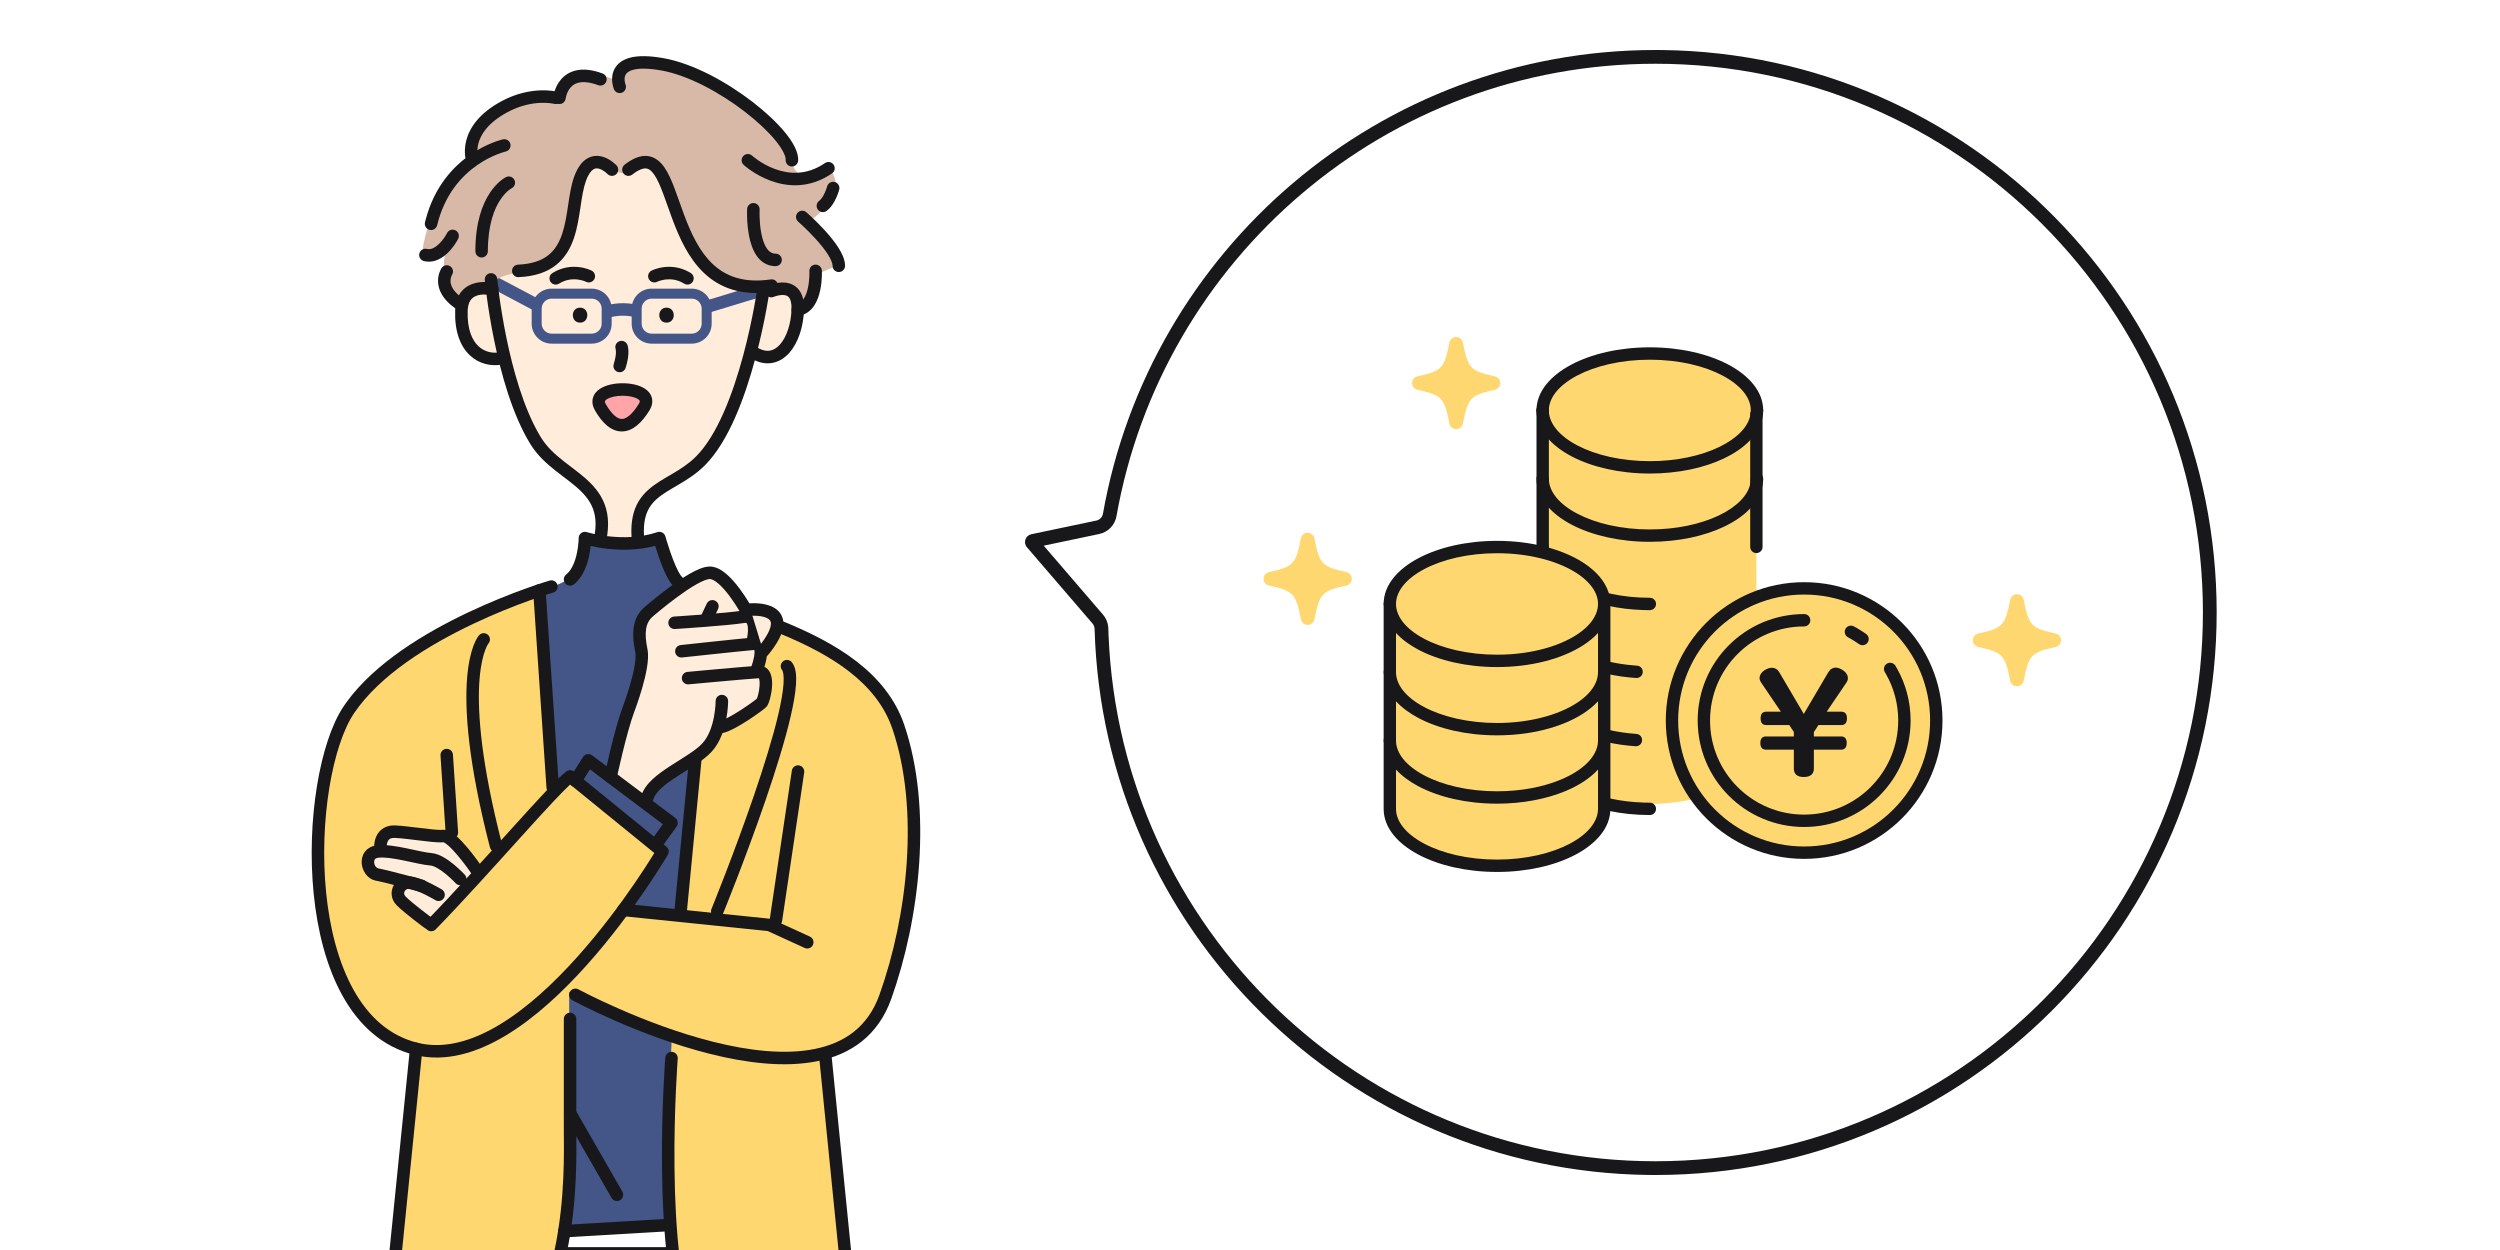 <svg width="300" height="150" viewBox="0 0 300 150" fill="none" xmlns="http://www.w3.org/2000/svg">
<path d="M0 0H300V150H0V0Z" fill="white"/>
<path d="M242.033 82.361C241.637 82.361 241.302 82.081 241.225 81.696C240.609 78.585 240.324 78.282 237.388 77.639C237.009 77.557 236.74 77.221 236.74 76.831C236.74 76.441 237.009 76.111 237.388 76.023C240.324 75.38 240.609 75.078 241.225 71.966C241.302 71.582 241.643 71.301 242.033 71.301C242.423 71.301 242.764 71.582 242.841 71.966C243.457 75.078 243.743 75.38 246.678 76.023C247.057 76.106 247.327 76.441 247.327 76.831C247.327 77.221 247.057 77.551 246.678 77.639C243.743 78.282 243.457 78.585 242.841 81.696C242.764 82.081 242.423 82.361 242.033 82.361Z" fill="#FFD770"/>
<path d="M156.919 74.987C156.523 74.987 156.188 74.706 156.111 74.322C155.495 71.21 155.21 70.908 152.274 70.265C151.895 70.182 151.625 69.847 151.625 69.457C151.625 69.066 151.895 68.737 152.274 68.649C155.21 68.005 155.495 67.703 156.111 64.592C156.188 64.207 156.529 63.927 156.919 63.927C157.309 63.927 157.65 64.207 157.727 64.592C158.343 67.703 158.629 68.005 161.564 68.649C161.943 68.731 162.213 69.066 162.213 69.457C162.213 69.847 161.943 70.177 161.564 70.265C158.629 70.908 158.343 71.21 157.727 74.322C157.65 74.706 157.309 74.987 156.919 74.987Z" fill="#FFD770"/>
<path d="M174.739 51.497C174.343 51.497 174.008 51.216 173.931 50.831C173.315 47.72 173.03 47.418 170.094 46.775C169.715 46.692 169.446 46.357 169.446 45.967C169.446 45.576 169.715 45.247 170.094 45.159C173.03 44.516 173.315 44.213 173.931 41.102C174.008 40.717 174.349 40.437 174.739 40.437C175.129 40.437 175.47 40.717 175.547 41.102C176.163 44.213 176.449 44.516 179.384 45.159C179.763 45.241 180.033 45.576 180.033 45.967C180.033 46.357 179.763 46.687 179.384 46.775C176.449 47.418 176.163 47.72 175.547 50.831C175.47 51.216 175.129 51.497 174.739 51.497Z" fill="#FFD770"/>
<path d="M192.504 88.868V97.062C192.504 100.834 186.747 103.892 179.643 103.892C172.54 103.892 166.779 100.834 166.779 97.062V88.868C166.779 92.635 172.54 95.698 179.643 95.698C182.633 95.698 185.387 95.154 187.573 94.243C190.575 92.99 192.504 91.049 192.504 88.868Z" fill="#FFD770"/>
<path d="M192.504 80.669V88.868C192.504 91.049 190.575 92.99 187.573 94.244C185.387 95.155 182.633 95.698 179.643 95.698C172.54 95.698 166.779 92.636 166.779 88.868V80.669C166.779 84.441 172.54 87.499 179.643 87.499C181.602 87.499 183.458 87.268 185.122 86.849C185.999 86.631 186.82 86.362 187.573 86.045C190.575 84.796 192.504 82.855 192.504 80.669Z" fill="#FFD770"/>
<path d="M192.504 72.475V80.669C192.504 82.855 190.575 84.796 187.573 86.045C186.82 86.362 185.999 86.631 185.122 86.849C183.458 87.268 181.602 87.499 179.643 87.499C172.54 87.499 166.779 84.441 166.779 80.669V72.475C166.779 76.247 172.54 79.305 179.643 79.305C181.602 79.305 183.458 79.074 185.122 78.655C185.999 78.437 186.82 78.167 187.573 77.851C190.575 76.602 192.504 74.656 192.504 72.475Z" fill="#FFD770"/>
<path d="M192.504 72.475C192.504 74.656 190.575 76.602 187.573 77.85C186.82 78.167 185.999 78.436 185.122 78.655C183.458 79.074 181.602 79.305 179.643 79.305C172.54 79.305 166.779 76.247 166.779 72.475C166.779 68.702 172.54 65.644 179.643 65.644C181.602 65.644 183.458 65.876 185.122 66.295C185.139 66.295 185.16 66.303 185.182 66.307C189.155 67.317 192.003 69.374 192.444 71.807C192.482 72.03 192.504 72.252 192.504 72.475Z" fill="#FFD770"/>
<path d="M197.982 56.082C204.62 56.082 210.081 53.413 210.766 49.983V58.177C210.081 61.607 204.62 64.276 197.982 64.276C190.934 64.276 185.212 61.265 185.122 57.536V49.341C185.212 53.071 190.934 56.082 197.982 56.082Z" fill="#FFD770"/>
<path d="M197.982 64.131C204.62 64.131 210.081 61.462 210.766 58.032V66.226C210.081 69.656 204.62 72.325 197.982 72.325C190.934 72.325 185.212 69.314 185.122 65.585V57.391C185.212 61.12 190.934 64.131 197.982 64.131Z" fill="#FFD770"/>
<path d="M197.982 72.184C204.62 72.184 210.081 69.515 210.766 66.085V74.279C210.081 77.71 204.62 80.378 197.982 80.378C190.934 80.378 185.212 77.367 185.122 73.638V65.444C185.212 69.173 190.934 72.184 197.982 72.184Z" fill="#FFD770"/>
<path d="M197.982 80.233C204.62 80.233 210.081 77.564 210.766 74.134V82.328C210.081 85.758 204.62 88.427 197.982 88.427C190.934 88.427 185.212 85.416 185.122 81.687V73.493C185.212 77.222 190.934 80.233 197.982 80.233Z" fill="#FFD770"/>
<path d="M197.982 88.282C204.62 88.282 210.081 85.613 210.766 82.183V90.377C210.081 93.807 204.62 96.476 197.982 96.476C190.934 96.476 185.212 93.465 185.122 89.736V81.541C185.212 85.271 190.934 88.282 197.982 88.282Z" fill="#FFD770"/>
<path d="M197.982 42.422C205.086 42.422 210.843 45.48 210.843 49.252C210.843 49.5 210.817 49.743 210.766 49.983C210.081 53.413 204.62 56.082 197.982 56.082C190.934 56.082 185.212 53.071 185.122 49.342C185.118 49.312 185.118 49.282 185.118 49.252C185.118 45.48 190.879 42.422 197.982 42.422Z" fill="#FFD770"/>
<path d="M185.118 49.252C185.118 45.48 190.879 42.422 197.982 42.422C205.086 42.422 210.843 45.48 210.843 49.252" fill="#FFD770"/>
<path d="M210.1 49.252C210.1 47.775 208.961 46.264 206.728 45.078C204.528 43.909 201.437 43.164 197.982 43.164C194.527 43.164 191.435 43.909 189.234 45.078C187 46.264 185.86 47.775 185.86 49.252C185.86 49.662 185.528 49.994 185.118 49.994C184.708 49.994 184.376 49.662 184.375 49.252C184.375 46.956 186.115 45.052 188.538 43.766C190.993 42.463 194.333 41.679 197.982 41.679C201.63 41.679 204.97 42.463 207.424 43.766C209.846 45.053 211.585 46.956 211.585 49.252C211.585 49.662 211.252 49.994 210.842 49.994C210.432 49.994 210.1 49.662 210.1 49.252Z" fill="#18181A"/>
<path d="M192.504 88.217C193.684 88.513 194.963 88.718 196.31 88.808L192.504 88.217Z" fill="#FFD770"/>
<path d="M192.609 87.482L192.683 87.497L193.115 87.599C194.131 87.829 195.219 87.991 196.359 88.067C196.768 88.094 197.078 88.448 197.051 88.857C197.023 89.266 196.67 89.576 196.26 89.549C195.044 89.467 193.879 89.295 192.787 89.049L192.324 88.938L192.251 88.916C191.897 88.788 191.69 88.411 191.783 88.038C191.876 87.665 192.237 87.428 192.609 87.482Z" fill="#18181A"/>
<path d="M192.504 96.412C194.167 96.831 196.023 97.062 197.982 97.062L192.504 96.412Z" fill="#FFD770"/>
<path d="M192.61 95.677L192.685 95.692L193.295 95.835C194.53 96.103 195.869 96.268 197.274 96.309L197.982 96.319L198.058 96.323C198.433 96.361 198.724 96.678 198.724 97.062C198.724 97.472 198.392 97.804 197.982 97.804C196.218 97.804 194.53 97.623 192.978 97.286L192.322 97.132L192.25 97.109C191.896 96.981 191.69 96.603 191.784 96.23C191.878 95.858 192.238 95.623 192.61 95.677Z" fill="#18181A"/>
<path d="M192.504 80.023C193.71 80.323 195.014 80.528 196.391 80.618L192.504 80.023Z" fill="#FFD770"/>
<path d="M192.608 79.288L192.682 79.302L193.123 79.406C194.013 79.605 194.956 79.753 195.943 79.838L196.439 79.877L196.515 79.885C196.886 79.948 197.157 80.282 197.132 80.666C197.106 81.075 196.752 81.385 196.342 81.358C195.1 81.277 193.913 81.105 192.798 80.855L192.325 80.744L192.252 80.721C191.898 80.594 191.69 80.217 191.783 79.844C191.875 79.471 192.235 79.234 192.608 79.288Z" fill="#18181A"/>
<path d="M185.182 66.307C185.139 66.089 185.122 65.867 185.122 65.644L185.182 66.307Z" fill="#FFD770"/>
<path d="M184.38 65.644C184.38 65.234 184.712 64.902 185.122 64.902C185.532 64.902 185.864 65.234 185.864 65.644C185.864 65.737 185.868 65.826 185.876 65.913L185.91 66.165L185.922 66.24C185.956 66.615 185.702 66.962 185.325 67.036C184.948 67.11 184.581 66.884 184.472 66.524L184.453 66.45L184.419 66.245C184.391 66.041 184.38 65.839 184.38 65.644Z" fill="#18181A"/>
<path d="M192.444 71.808C194.12 72.24 195.998 72.475 197.982 72.475L192.444 71.808Z" fill="#FFD770"/>
<path d="M192.554 71.073L192.629 71.089L193.243 71.235C194.696 71.557 196.296 71.732 197.982 71.732C198.392 71.732 198.725 72.065 198.725 72.475C198.725 72.859 198.433 73.176 198.058 73.214L197.982 73.218L197.221 73.206C195.71 73.161 194.263 72.983 192.92 72.686L192.258 72.526L192.186 72.504C191.833 72.374 191.629 71.994 191.725 71.622C191.821 71.25 192.182 71.017 192.554 71.073Z" fill="#18181A"/>
<path d="M210.843 57.446C210.843 57.694 210.817 57.938 210.766 58.177C210.081 61.607 204.62 64.276 197.982 64.276C190.934 64.276 185.212 61.265 185.122 57.536C185.118 57.506 185.118 57.476 185.118 57.446" fill="#FFD770"/>
<path d="M185.86 57.465L185.864 57.518C185.899 58.982 187.058 60.477 189.288 61.647C191.485 62.8 194.554 63.534 197.982 63.534C201.209 63.534 204.12 62.883 206.285 61.843C208.478 60.789 209.762 59.411 210.038 58.032L210.04 58.022L210.066 57.881C210.089 57.738 210.1 57.593 210.1 57.446C210.1 57.036 210.432 56.704 210.842 56.704C211.252 56.704 211.585 57.036 211.585 57.446C211.585 57.742 211.554 58.034 211.493 58.322L211.494 58.323C211.084 60.374 209.296 62.045 206.928 63.182C204.531 64.334 201.393 65.018 197.982 65.018C194.362 65.018 191.047 64.246 188.598 62.962C186.182 61.694 184.434 59.819 184.379 57.553L184.382 57.553C184.379 57.5 184.375 57.46 184.375 57.446C184.375 57.036 184.708 56.704 185.118 56.704C185.528 56.704 185.86 57.036 185.86 57.446V57.465Z" fill="#18181A"/>
<path d="M210.843 49.252C210.843 49.5 210.817 49.743 210.766 49.983C210.081 53.413 204.62 56.082 197.982 56.082C190.934 56.082 185.212 53.071 185.122 49.341C185.118 49.312 185.118 49.282 185.118 49.252" fill="#FFD770"/>
<path d="M185.86 49.27L185.864 49.324C185.899 50.787 187.058 52.283 189.288 53.453C191.485 54.606 194.554 55.339 197.982 55.34C201.209 55.34 204.12 54.689 206.285 53.649C208.478 52.595 209.762 51.217 210.038 49.837L210.04 49.828L210.066 49.686C210.089 49.544 210.1 49.399 210.1 49.252C210.1 48.842 210.432 48.51 210.842 48.509C211.252 48.509 211.585 48.842 211.585 49.252C211.585 49.548 211.554 49.84 211.493 50.128L211.494 50.129C211.084 52.179 209.296 53.85 206.928 54.988C204.531 56.14 201.393 56.824 197.982 56.824C194.362 56.824 191.047 56.052 188.598 54.767C186.182 53.499 184.434 51.625 184.379 49.359L184.382 49.358C184.379 49.306 184.375 49.265 184.375 49.252C184.375 48.842 184.708 48.509 185.118 48.509C185.528 48.509 185.86 48.842 185.86 49.252V49.27Z" fill="#18181A"/>
<path d="M184.38 66.295V49.252C184.38 48.842 184.712 48.509 185.122 48.509C185.532 48.509 185.864 48.842 185.864 49.252V66.295C185.864 66.705 185.532 67.037 185.122 67.037C184.712 67.037 184.38 66.705 184.38 66.295Z" fill="#18181A"/>
<path d="M210.024 65.627V49.701C210.024 49.291 210.356 48.959 210.766 48.959C211.176 48.959 211.508 49.291 211.508 49.701V65.627C211.508 66.037 211.176 66.37 210.766 66.37C210.356 66.37 210.024 66.037 210.024 65.627Z" fill="#18181A"/>
<path d="M166.779 72.475C166.779 68.702 172.54 65.644 179.643 65.644C181.602 65.644 183.458 65.876 185.122 66.295C185.139 66.295 185.16 66.303 185.182 66.307C189.155 67.317 192.003 69.374 192.444 71.807C192.482 72.03 192.504 72.252 192.504 72.475" fill="#FFD770"/>
<path d="M191.761 72.475C191.761 72.302 191.745 72.124 191.713 71.939L191.674 71.758C191.451 70.847 190.791 69.939 189.693 69.118C188.526 68.246 186.916 67.514 185 67.027V67.026C184.989 67.024 184.981 67.023 184.975 67.022C184.973 67.021 184.972 67.02 184.97 67.019C184.961 67.017 184.951 67.017 184.941 67.015C183.34 66.611 181.545 66.387 179.643 66.387C176.188 66.387 173.096 67.132 170.895 68.301C168.661 69.487 167.521 70.998 167.521 72.475C167.521 72.885 167.189 73.217 166.779 73.217C166.369 73.217 166.037 72.885 166.037 72.475C166.037 70.179 167.776 68.275 170.199 66.989C172.654 65.686 175.995 64.902 179.643 64.902C181.644 64.902 183.547 65.137 185.263 65.565C185.265 65.566 185.267 65.565 185.269 65.565C185.301 65.571 185.328 65.578 185.339 65.581C185.346 65.583 185.352 65.584 185.354 65.585C185.356 65.586 185.357 65.586 185.357 65.586L185.365 65.588C187.421 66.11 189.222 66.912 190.583 67.929C191.938 68.942 192.91 70.213 193.174 71.675L193.175 71.681C193.22 71.939 193.247 72.205 193.247 72.475C193.247 72.885 192.913 73.217 192.503 73.217C192.094 73.217 191.761 72.885 191.761 72.475Z" fill="#18181A"/>
<path d="M166.779 80.669V72.475C166.779 76.247 172.54 79.305 179.643 79.305C181.602 79.305 183.458 79.074 185.122 78.655C185.999 78.437 186.82 78.167 187.573 77.851C190.575 76.602 192.504 74.656 192.504 72.475V80.669" fill="#FFD770"/>
<path d="M191.761 80.669V75.958C190.796 77.009 189.428 77.882 187.86 78.534C187.069 78.867 186.212 79.148 185.302 79.374L185.303 79.375C183.577 79.81 181.659 80.047 179.643 80.047C175.995 80.047 172.654 79.263 170.199 77.96C169.149 77.403 168.228 76.729 167.521 75.958V80.669C167.521 81.079 167.189 81.411 166.779 81.411C166.369 81.411 166.037 81.079 166.037 80.669V72.475C166.037 72.065 166.369 71.733 166.779 71.733C167.189 71.733 167.521 72.065 167.521 72.475C167.521 73.951 168.661 75.463 170.895 76.649C173.096 77.817 176.188 78.563 179.643 78.563C181.545 78.563 183.34 78.338 184.941 77.935L184.943 77.934C185.786 77.724 186.571 77.466 187.285 77.166L187.288 77.165C190.215 75.947 191.761 74.185 191.761 72.475C191.761 72.065 192.093 71.733 192.503 71.733C192.888 71.733 193.205 72.024 193.243 72.399L193.247 72.475V80.669C193.247 81.079 192.913 81.411 192.503 81.411C192.093 81.411 191.761 81.079 191.761 80.669Z" fill="#18181A"/>
<path d="M166.779 88.868V80.669C166.779 84.441 172.54 87.499 179.643 87.499C181.602 87.499 183.458 87.268 185.122 86.849C185.999 86.631 186.82 86.362 187.573 86.045C190.575 84.796 192.504 82.855 192.504 80.669V88.868" fill="#FFD770"/>
<path d="M191.761 88.867V84.154C190.796 85.204 189.427 86.076 187.86 86.729C187.069 87.061 186.212 87.342 185.302 87.569L185.303 87.57C183.577 88.004 181.659 88.241 179.643 88.241C175.995 88.241 172.654 87.458 170.199 86.154C169.149 85.597 168.228 84.923 167.521 84.153V88.867C167.521 89.277 167.189 89.611 166.779 89.611C166.369 89.611 166.037 89.277 166.037 88.867V80.669C166.037 80.259 166.369 79.927 166.779 79.927C167.189 79.927 167.521 80.259 167.521 80.669C167.521 82.146 168.661 83.657 170.895 84.843C173.096 86.011 176.188 86.757 179.643 86.757C181.545 86.757 183.34 86.532 184.941 86.129L184.943 86.128C185.786 85.918 186.571 85.661 187.285 85.361L187.288 85.359C190.216 84.142 191.761 82.383 191.761 80.669C191.761 80.259 192.093 79.927 192.503 79.927C192.888 79.927 193.205 80.219 193.243 80.593L193.247 80.669V88.867C193.247 89.277 192.913 89.611 192.503 89.611C192.093 89.61 191.761 89.277 191.761 88.867Z" fill="#18181A"/>
<path d="M192.504 88.868V97.062C192.504 100.834 186.747 103.892 179.643 103.892C172.54 103.892 166.779 100.834 166.779 97.062V88.868C166.779 92.635 172.54 95.698 179.643 95.698C182.633 95.698 185.387 95.154 187.573 94.243C190.575 92.99 192.504 91.049 192.504 88.868Z" fill="#FFD770"/>
<path d="M191.761 92.349C190.795 93.4 189.427 94.275 187.859 94.929H187.858C185.571 95.882 182.717 96.44 179.643 96.44C175.994 96.44 172.654 95.655 170.199 94.351C169.149 93.793 168.228 93.12 167.521 92.349V97.062C167.521 98.538 168.661 100.05 170.895 101.236C173.096 102.404 176.188 103.15 179.643 103.15C183.098 103.15 186.189 102.404 188.389 101.236C190.622 100.05 191.761 98.539 191.761 97.062V92.349ZM193.247 97.062C193.247 99.357 191.507 101.261 189.085 102.547C186.631 103.851 183.292 104.634 179.643 104.634C175.995 104.634 172.654 103.851 170.199 102.547C167.776 101.261 166.037 99.357 166.037 97.062V88.868C166.037 88.457 166.369 88.125 166.779 88.125C167.189 88.125 167.521 88.457 167.521 88.868C167.521 90.342 168.661 91.853 170.895 93.039C173.096 94.209 176.188 94.955 179.643 94.955C182.548 94.955 185.203 94.426 187.287 93.558L187.82 93.323C190.403 92.116 191.761 90.471 191.761 88.868C191.761 88.458 192.093 88.126 192.503 88.125C192.888 88.125 193.205 88.417 193.243 88.791L193.247 88.868V97.062Z" fill="#18181A"/>
<path d="M216.497 102.322C225.255 102.322 232.356 95.222 232.356 86.463C232.356 77.704 225.255 70.604 216.497 70.604C207.738 70.604 200.637 77.704 200.637 86.463C200.637 95.222 207.738 102.322 216.497 102.322Z" fill="#FFD770"/>
<path d="M231.613 86.463C231.613 78.115 224.845 71.346 216.497 71.346C208.148 71.346 201.38 78.114 201.38 86.463C201.38 94.812 208.148 101.579 216.497 101.579C224.845 101.579 231.613 94.812 231.613 86.463ZM233.098 86.463C233.098 95.632 225.665 103.065 216.497 103.065C207.328 103.065 199.895 95.632 199.895 86.463C199.895 77.294 207.328 69.862 216.497 69.862C225.666 69.862 233.098 77.294 233.098 86.463Z" fill="#18181A"/>
<path d="M226.815 80.271C227.903 82.079 228.529 84.197 228.529 86.463C228.529 93.107 223.143 98.495 216.497 98.495C209.85 98.495 204.464 93.11 204.464 86.463C204.464 79.816 209.85 74.43 216.497 74.43" fill="#FFD770"/>
<path d="M203.722 86.463C203.722 79.406 209.44 73.688 216.496 73.688C216.907 73.688 217.239 74.02 217.239 74.43C217.239 74.841 216.907 75.173 216.496 75.173C210.26 75.173 205.206 80.226 205.206 86.463C205.206 92.699 210.26 97.753 216.496 97.753C222.733 97.753 227.786 92.697 227.786 86.463C227.786 84.469 227.271 82.599 226.366 80.975L226.179 80.654L226.143 80.587C225.983 80.246 226.104 79.833 226.433 79.635C226.762 79.437 227.184 79.524 227.41 79.825L227.452 79.888L227.662 80.253C228.687 82.091 229.272 84.209 229.272 86.463C229.272 93.517 223.553 99.238 216.496 99.238C209.44 99.238 203.722 93.519 203.722 86.463Z" fill="#18181A"/>
<path d="M222.109 75.819C222.596 76.075 223.062 76.366 223.506 76.685L222.109 75.819Z" fill="#FFD770"/>
<path d="M221.451 75.473C221.63 75.133 222.036 74.989 222.385 75.129L222.454 75.162L222.839 75.373C223.093 75.519 223.341 75.673 223.582 75.834L223.94 76.081L223.998 76.129C224.28 76.379 224.333 76.806 224.109 77.119C223.869 77.451 223.405 77.527 223.072 77.287C222.76 77.063 222.435 76.853 222.101 76.662L221.763 76.476L221.697 76.437C221.384 76.229 221.272 75.813 221.451 75.473Z" fill="#18181A"/>
<path d="M216.455 93.241C215.638 93.241 215.261 92.864 215.261 92.236V89.959H211.916C211.492 89.959 211.241 89.723 211.241 89.158C211.241 88.608 211.492 88.373 211.916 88.373H215.261V87.838L214.712 87.006H211.948C211.524 87.006 211.272 86.771 211.272 86.205C211.272 85.64 211.524 85.404 211.948 85.404H213.707L211.32 81.886C211.21 81.714 211.147 81.541 211.147 81.368C211.147 80.96 211.445 80.583 211.885 80.347C212.136 80.206 212.403 80.128 212.639 80.128C212.969 80.128 213.283 80.285 213.518 80.677L216.455 85.671L219.392 80.677C219.627 80.285 219.941 80.112 220.271 80.112C220.507 80.112 220.758 80.191 221.025 80.347C221.465 80.599 221.747 80.976 221.747 81.368C221.747 81.541 221.7 81.714 221.59 81.886L219.203 85.404H220.978C221.37 85.404 221.637 85.64 221.637 86.189C221.637 86.771 221.37 87.006 220.978 87.006H218.214L217.664 87.854V88.373H220.946C221.355 88.373 221.606 88.608 221.606 89.158C221.606 89.723 221.339 89.959 220.946 89.959H217.664V92.236C217.664 92.864 217.272 93.241 216.455 93.241Z" fill="#18181A"/>
<g clip-path="url(#clip0_1281_2614)">
<path d="M95 145.4H56.9V150.5C56.9 152.6 53.9 157.7 53.9 161.6C53.9 164.72 54.7 243.3 55.1 282.2C56.7 282.5 60.56 283.1 63.2 283.1C65.84 283.1 70.5 282.1 72.5 281.6C72.1 262.9 71.36 224.78 71.6 221.9C71.9 218.3 72.5 176.3 72.8 173C73.1 169.7 74.9 165.8 76.4 165.8C77.9 165.8 77.3 168.8 77.3 171.8C77.3 174.2 76.5 246.4 76.1 282.2C77.4 282.8 80.9 284.06 84.5 284.3C88.1 284.54 91.6 283 92.9 282.2C93.8 246.7 95.6 175.16 95.6 173C95.6 170.3 96.8 161 96.8 159.8C96.8 158.6 95 156.2 94.4 153.2C93.92 150.8 94.6 147 95 145.4Z" fill="white"/>
<path d="M94.784 144.44C95.004 144.439 95.214 144.534 95.358 144.7C95.484 144.846 95.548 145.033 95.54 145.224L95.531 145.306V145.308C95.531 145.31 95.53 145.314 95.529 145.318C95.527 145.328 95.526 145.343 95.523 145.362C95.517 145.401 95.508 145.46 95.498 145.537C95.477 145.691 95.448 145.916 95.415 146.198C95.349 146.763 95.27 147.554 95.217 148.458C95.111 150.283 95.116 152.497 95.52 154.23H95.521C95.889 155.813 96.427 156.797 96.892 157.791C97.366 158.803 97.755 159.813 97.613 161.282C97.36 163.897 95.854 173.188 96.212 181.735C96.393 186.079 95.746 211.169 95.057 235.116C94.712 247.103 94.356 258.82 94.085 267.54C93.951 271.9 93.837 275.511 93.757 278.032C93.718 279.293 93.686 280.281 93.665 280.954C93.654 281.29 93.646 281.548 93.64 281.722C93.637 281.808 93.635 281.874 93.633 281.918C93.633 281.94 93.633 281.957 93.632 281.968C93.632 281.973 93.632 281.978 93.631 281.98C93.631 281.982 93.631 281.983 93.631 281.983L92.882 281.96L93.631 281.984C93.625 282.174 93.548 282.353 93.416 282.487L93.356 282.542L93.355 282.543L93.353 282.544C93.352 282.545 93.351 282.546 93.349 282.547C93.346 282.549 93.342 282.553 93.337 282.558C93.326 282.566 93.312 282.576 93.294 282.59C93.259 282.617 93.208 282.657 93.142 282.704C93.011 282.799 92.822 282.929 92.58 283.081C92.094 283.384 91.391 283.773 90.509 284.127C88.745 284.834 86.243 285.404 83.33 284.832V284.831C80.338 284.246 78.479 283.674 77.354 283.236C76.791 283.017 76.408 282.83 76.157 282.691C76.031 282.622 75.938 282.563 75.872 282.518C75.838 282.496 75.811 282.477 75.791 282.462C75.78 282.454 75.771 282.447 75.763 282.441L75.749 282.43L75.746 282.427L76.22 281.847C75.47 281.838 75.47 281.838 75.47 281.837V281.82C75.47 281.808 75.471 281.791 75.471 281.767C75.472 281.721 75.472 281.65 75.473 281.558C75.475 281.373 75.478 281.098 75.482 280.739C75.49 280.021 75.501 278.966 75.516 277.619C75.546 274.925 75.588 271.064 75.64 266.391C75.744 257.044 75.885 244.451 76.035 231.47C76.334 205.51 76.667 177.984 76.802 171.748C76.836 170.208 76.797 169.03 76.708 168.149C76.617 167.254 76.478 166.721 76.343 166.435C76.329 166.406 76.314 166.383 76.302 166.362C76.254 166.399 76.185 166.456 76.098 166.548C75.631 167.044 75.087 168.008 74.612 169.072C74.201 169.991 73.88 170.898 73.722 171.492L73.665 171.726C73.468 172.628 73.296 175.009 73.16 178.587C73.024 182.13 72.925 186.767 72.853 192.118C72.71 202.819 72.679 216.355 72.703 229.648C72.726 242.941 72.802 255.988 72.874 265.713C72.909 270.575 72.943 274.607 72.968 277.423C72.981 278.83 72.991 279.934 72.999 280.686C73.002 281.062 73.005 281.351 73.007 281.545C73.008 281.642 73.009 281.715 73.009 281.765C73.01 281.789 73.01 281.808 73.01 281.82V281.838C73.01 281.839 72.991 281.839 72.26 281.847L73.01 281.839C73.013 282.133 72.844 282.398 72.585 282.522L72.469 282.566L72.468 282.567C72.468 282.567 72.466 282.567 72.465 282.567C72.463 282.568 72.459 282.57 72.455 282.571C72.446 282.574 72.433 282.577 72.416 282.582C72.384 282.591 72.336 282.604 72.275 282.621C72.152 282.655 71.973 282.702 71.747 282.759C71.294 282.872 70.65 283.023 69.881 283.174C68.35 283.474 66.298 283.778 64.262 283.778C60.57 283.778 58.216 283.596 56.773 283.409C56.051 283.316 55.555 283.221 55.231 283.146C55.069 283.109 54.95 283.077 54.867 283.053C54.825 283.04 54.792 283.03 54.767 283.022C54.755 283.018 54.745 283.015 54.737 283.012C54.733 283.01 54.729 283.009 54.726 283.008C54.724 283.007 54.723 283.007 54.721 283.007L54.719 283.006H54.718L54.98 282.303L54.23 282.309V282.29C54.23 282.276 54.229 282.254 54.229 282.226C54.228 282.171 54.227 282.088 54.226 281.978C54.224 281.76 54.22 281.434 54.215 281.011C54.206 280.163 54.193 278.918 54.175 277.332C54.14 274.16 54.089 269.622 54.029 264.158C53.908 253.231 53.746 238.601 53.581 223.791C53.251 194.169 52.91 163.827 52.868 160.939C52.823 157.872 53.861 155.717 54.69 153.565C55.514 151.424 56.206 149.148 55.725 145.609C55.705 145.46 55.73 145.308 55.797 145.173L55.803 145.161C55.929 144.909 56.187 144.748 56.468 144.746L94.784 144.44ZM57.304 146.239C57.622 149.662 56.899 152.001 56.089 154.104C55.22 156.363 54.328 158.207 54.368 160.918C54.41 163.811 54.751 194.155 55.081 223.773C55.246 238.584 55.408 253.214 55.529 264.142C55.589 269.605 55.64 274.143 55.675 277.315C55.693 278.901 55.706 280.146 55.715 280.994C55.718 281.28 55.721 281.522 55.723 281.716C55.999 281.773 56.402 281.849 56.965 281.922C58.329 282.098 60.617 282.278 64.262 282.278C66.163 282.278 68.109 281.992 69.592 281.701C70.331 281.556 70.949 281.412 71.381 281.304C71.424 281.293 71.465 281.281 71.504 281.271C71.502 281.112 71.501 280.922 71.499 280.701C71.491 279.949 71.481 278.845 71.468 277.436C71.443 274.62 71.409 270.588 71.374 265.725C71.302 255.998 71.226 242.947 71.203 229.65C71.179 216.355 71.21 202.811 71.353 192.099C71.425 186.743 71.525 182.09 71.661 178.529C71.795 175.003 71.968 172.467 72.2 171.406L72.268 171.122C72.454 170.415 72.812 169.423 73.243 168.461C73.728 167.375 74.355 166.212 75.006 165.519C75.31 165.197 75.768 164.814 76.34 164.802C77.028 164.787 77.461 165.285 77.702 165.798C77.944 166.314 78.103 167.048 78.2 167.997C78.298 168.96 78.336 170.205 78.302 171.78C78.167 178.006 77.834 205.521 77.535 231.487C77.385 244.468 77.244 257.061 77.14 266.407C77.088 271.08 77.046 274.942 77.016 277.636C77.001 278.982 76.99 280.037 76.982 280.755C76.979 281.028 76.976 281.253 76.974 281.427C77.166 281.527 77.463 281.668 77.898 281.838C78.919 282.235 80.688 282.787 83.618 283.36H83.619C86.177 283.862 88.379 283.365 89.951 282.735C90.736 282.421 91.36 282.074 91.784 281.809C91.928 281.719 92.048 281.637 92.144 281.57C92.149 281.403 92.157 281.181 92.166 280.906C92.187 280.233 92.219 279.245 92.258 277.985C92.338 275.464 92.451 271.853 92.587 267.493C92.856 258.773 93.212 247.058 93.557 235.073C94.248 211.078 94.891 186.071 94.712 181.798C94.35 173.113 95.88 163.613 96.12 161.139C96.224 160.064 95.964 159.346 95.534 158.428C95.095 157.491 94.471 156.342 94.059 154.57C93.605 152.62 93.611 150.229 93.719 148.37C93.774 147.432 93.856 146.611 93.924 146.024C93.927 145.998 93.931 145.972 93.934 145.947L57.304 146.239ZM54.717 283.005C54.427 282.896 54.233 282.62 54.23 282.31L54.98 282.303L54.717 283.005ZM76.22 281.847L75.745 282.427C75.569 282.282 75.468 282.065 75.47 281.838L76.22 281.847Z" fill="#18181A"/>
<path d="M91.208 149.655C91.622 149.655 91.958 149.99 91.958 150.405C91.958 150.819 91.622 151.155 91.208 151.155H56.414C56 151.155 55.664 150.819 55.664 150.405C55.664 149.99 56 149.655 56.414 149.655H91.208Z" fill="#18181A"/>
<path d="M74.6 16.037C59.96 15.317 57.3 28.137 57.8 34.637C53.9 34.037 55.4 40.037 56.6 41.537C57.56 42.737 59.6 42.837 60.5 42.737C61.3 45.437 63.2 51.317 64.4 53.237C65.9 55.637 71.6 58.937 72.2 61.037C72.8 63.137 71.6 66.437 70.7 68.237C69.8 70.037 78.2 70.037 77.3 68.537C76.4 67.037 76.4 62.837 77 60.737C77.6 58.637 82.1 57.137 84.5 55.037C86.42 53.357 89.3 45.937 90.5 42.437C91.7 43.137 94.4 43.337 95.6 38.537C96.8 33.737 93.3 34.337 91.4 35.237C91.9 29.137 89.24 16.757 74.6 16.037Z" fill="#FFECDA"/>
<path d="M75.2 46.637C73.04 46.397 72.1 47.337 71.9 47.837C71 48.438 73.1 51.437 74.6 51.137C76.1 50.837 76.7 49.637 77.3 48.737C77.9 47.837 77.9 46.937 75.2 46.637Z" fill="#FFA4A9"/>
<path d="M74.716 45.989C75.651 45.989 76.688 46.176 77.4 46.651C77.769 46.896 78.111 47.262 78.231 47.773C78.353 48.29 78.212 48.807 77.918 49.278C77.008 50.737 75.917 51.774 74.616 51.774C73.302 51.773 72.246 50.721 71.4 49.257C71.122 48.775 71.008 48.252 71.152 47.74C71.293 47.241 71.642 46.885 72.015 46.645C72.739 46.176 73.778 45.989 74.716 45.989ZM74.716 47.489C73.917 47.489 73.21 47.659 72.829 47.904C72.65 48.02 72.606 48.111 72.596 48.148C72.589 48.171 72.565 48.274 72.699 48.506C73.503 49.897 74.172 50.273 74.616 50.274C75.073 50.274 75.774 49.882 76.645 48.484C76.797 48.242 76.776 48.134 76.772 48.116C76.766 48.091 76.735 48.01 76.568 47.899C76.209 47.66 75.517 47.489 74.716 47.489Z" fill="#18181A"/>
<path d="M75.074 44.149C74.948 44.543 74.526 44.76 74.132 44.634C73.737 44.508 73.52 44.085 73.646 43.691L75.074 44.149ZM74.311 40.954C74.696 40.801 75.132 40.99 75.285 41.375L74.674 41.617C75.285 41.375 75.286 41.376 75.286 41.376V41.377L75.289 41.383C75.29 41.386 75.29 41.389 75.292 41.393C75.294 41.399 75.297 41.406 75.299 41.414C75.305 41.43 75.312 41.449 75.318 41.471C75.331 41.515 75.346 41.571 75.359 41.638C75.386 41.773 75.409 41.954 75.413 42.184C75.42 42.645 75.348 43.294 75.074 44.149L74.36 43.919L73.646 43.691C73.876 42.974 73.917 42.488 73.913 42.208C73.911 42.068 73.897 41.977 73.888 41.932C73.884 41.91 73.88 41.898 73.88 41.898C73.88 41.898 73.881 41.901 73.883 41.905C73.883 41.908 73.884 41.911 73.885 41.914C73.886 41.916 73.888 41.919 73.888 41.921C73.889 41.922 73.889 41.923 73.889 41.924L73.89 41.926V41.927C73.89 41.927 73.89 41.926 73.891 41.926C73.74 41.541 73.927 41.107 74.311 40.954Z" fill="#18181A"/>
<path d="M69.608 38.717C70.766 38.717 70.766 36.917 69.608 36.917C68.45 36.917 68.45 38.717 69.608 38.717Z" fill="#18181A"/>
<path d="M79.982 38.717C81.14 38.717 81.14 36.917 79.982 36.917C78.824 36.917 78.824 38.717 79.982 38.717Z" fill="#18181A"/>
<path d="M66.29 32.765C67.481 32.023 68.657 31.947 69.524 32.056C69.955 32.11 70.313 32.21 70.567 32.298C70.694 32.342 70.796 32.383 70.87 32.415C70.906 32.431 70.936 32.445 70.957 32.455C70.968 32.461 70.978 32.465 70.985 32.469C70.988 32.471 70.992 32.471 70.995 32.473C70.996 32.473 70.997 32.474 70.998 32.475L70.999 32.476H71.001C71.001 32.476 70.998 32.482 70.776 32.914L71.001 32.477C71.369 32.666 71.514 33.118 71.325 33.486C71.135 33.855 70.683 33.999 70.315 33.81H70.313C70.305 33.806 70.291 33.799 70.271 33.79C70.23 33.772 70.164 33.745 70.077 33.715C69.901 33.654 69.645 33.583 69.336 33.544C68.723 33.467 67.913 33.52 67.082 34.038C66.731 34.257 66.268 34.15 66.049 33.798C65.83 33.447 65.938 32.984 66.29 32.765ZM70.317 33.812L70.319 33.813H70.32C70.32 33.813 70.318 33.812 70.316 33.811L70.317 33.812Z" fill="#18181A"/>
<path d="M79.658 32.056C80.471 31.954 81.556 32.014 82.669 32.634L82.892 32.765L82.956 32.809C83.256 33.041 83.338 33.468 83.132 33.798C82.927 34.127 82.508 34.243 82.167 34.075L82.099 34.038L81.944 33.946C81.168 33.514 80.421 33.472 79.845 33.544C79.537 33.583 79.281 33.654 79.106 33.715C79.019 33.745 78.952 33.772 78.911 33.79C78.89 33.799 78.876 33.806 78.869 33.81L78.863 33.813C78.495 33.999 78.046 33.853 77.857 33.486C77.668 33.118 77.813 32.666 78.181 32.477L78.434 32.969L78.182 32.476L78.184 32.475C78.185 32.474 78.186 32.473 78.187 32.473C78.19 32.471 78.193 32.471 78.197 32.469C78.204 32.465 78.213 32.46 78.224 32.455C78.246 32.445 78.275 32.431 78.312 32.415C78.385 32.383 78.488 32.342 78.615 32.298C78.868 32.21 79.226 32.11 79.658 32.056Z" fill="#18181A"/>
<path d="M72.918 36.609C74.251 36.276 75.516 36.343 76.581 36.609L76.218 38.065C75.364 37.851 74.349 37.798 73.282 38.065L72.918 36.609Z" fill="#435687"/>
<path d="M91.856 33.901C92.229 33.828 92.604 34.047 92.717 34.419C92.838 34.815 92.614 35.234 92.218 35.355L85.319 37.455C84.922 37.575 84.503 37.352 84.382 36.956C84.262 36.559 84.485 36.141 84.881 36.02L91.781 33.919L91.856 33.901Z" fill="#435687"/>
<path d="M59.351 33.074C58.985 32.88 58.531 33.021 58.337 33.387C58.144 33.753 58.283 34.207 58.649 34.4L63.749 37.101C64.115 37.294 64.569 37.154 64.763 36.788C64.957 36.422 64.817 35.968 64.451 35.774L59.351 33.074Z" fill="#435687"/>
<path d="M75.8 38.837V37.038C75.8 35.712 76.875 34.637 78.2 34.637V35.837L78.077 35.843C77.472 35.905 77 36.416 77 37.038V38.837C77 39.459 77.472 39.969 78.077 40.031L78.2 40.038H83L83.123 40.031C83.688 39.973 84.136 39.525 84.193 38.96L84.2 38.837V37.038C84.2 36.375 83.663 35.837 83 35.837V34.637C84.326 34.637 85.4 35.712 85.4 37.038V38.837C85.4 40.163 84.326 41.238 83 41.238H78.2C76.875 41.238 75.8 40.163 75.8 38.837ZM83 34.637V35.837H78.2V34.637H83Z" fill="#435687"/>
<path d="M63.8 38.837V37.038C63.8 35.712 64.875 34.637 66.2 34.637V35.837L66.077 35.843C65.472 35.905 65 36.416 65 37.038V38.837C65 39.459 65.472 39.969 66.077 40.031L66.2 40.038H71L71.123 40.031C71.688 39.973 72.136 39.525 72.193 38.96L72.2 38.837V37.038C72.2 36.375 71.663 35.837 71 35.837V34.637C72.326 34.637 73.4 35.712 73.4 37.038V38.837C73.4 40.163 72.326 41.238 71 41.238H66.2C64.875 41.238 63.8 40.163 63.8 38.837ZM71 34.637V35.837H66.2V34.637H71Z" fill="#435687"/>
<path d="M79.7 21.438C78.5 18.318 76.4 19.338 75.5 20.238C75.156 20.538 75.5 21.438 72.5 19.937C69.5 18.437 68.6 23.537 68.6 25.937C68.6 28.337 67.1 31.038 65.3 31.937C63.5 32.837 59 32.538 59 34.638C57.32 33.678 56.1 35.438 55.7 36.438C55.3 36.137 54.32 35.357 53.6 34.638C52.88 33.918 53.3 30.737 53.6 29.237C53.3 29.537 52.46 30.257 51.5 30.737C50.3 31.337 50.6 29.237 51.8 25.937C53 22.637 55.4 20.238 56.9 19.037C55.7 16.637 57.5 14.537 60.5 12.737C62.9 11.297 65.9 11.537 67.1 11.837C67.2 11.337 67.64 10.097 68.6 9.137C69.56 8.177 72.8 9.137 74.3 9.738C74.1 9.538 73.94 8.898 74.9 7.938C76.1 6.738 80.3 7.638 85.1 9.738C89.9 11.838 94.4 16.637 95 19.337C95.6 22.038 97.7 20.837 99.5 20.238C101.66 22.638 98.8 25.438 97.1 26.538C98.4 27.637 101 30.078 101 31.038C101 32.237 97.7 32.538 97.7 33.438C97.7 34.337 97.1 36.138 95.9 36.438C95.9 34.278 93.5 34.337 92.3 34.638C90.7 34.438 87.02 33.737 85.1 32.538C82.7 31.038 81.2 25.338 79.7 21.438Z" fill="#D8B9A7"/>
<path d="M71.969 67.442C71.819 67.828 71.384 68.019 70.998 67.868C70.612 67.718 70.421 67.284 70.572 66.898L71.969 67.442ZM58.853 32.781C59.239 32.745 59.585 33.009 59.658 33.382L59.669 33.458V33.466C59.67 33.471 59.671 33.48 59.672 33.491C59.674 33.514 59.677 33.549 59.682 33.594C59.691 33.685 59.706 33.821 59.726 33.996C59.765 34.348 59.826 34.859 59.912 35.494C60.085 36.765 60.36 38.531 60.764 40.506C61.551 44.357 62.815 48.92 64.737 52.196L64.925 52.508C65.617 53.632 66.574 54.503 67.632 55.337C68.655 56.144 69.848 56.968 70.794 57.906C71.772 58.874 72.576 60.037 72.86 61.616C73.141 63.181 72.896 65.061 71.969 67.442L70.572 66.898C71.439 64.671 71.599 63.082 71.383 61.882C71.17 60.697 70.574 59.798 69.739 58.971C68.872 58.113 67.836 57.408 66.703 56.515C65.605 55.649 64.48 54.648 63.648 53.294C61.475 49.765 60.114 44.813 59.294 40.807C58.882 38.792 58.602 36.992 58.426 35.697C58.338 35.049 58.275 34.526 58.235 34.164C58.214 33.983 58.2 33.842 58.19 33.746C58.185 33.698 58.181 33.661 58.179 33.636C58.178 33.624 58.177 33.614 58.176 33.608C58.176 33.604 58.176 33.602 58.176 33.6L58.175 33.598L58.172 33.52C58.176 33.14 58.466 32.816 58.853 32.781Z" fill="#18181A"/>
<path d="M91.76 33.714C92.145 33.767 92.421 34.103 92.408 34.483L92.401 34.56L92.4 34.563C92.4 34.565 92.4 34.569 92.399 34.573C92.398 34.581 92.396 34.593 92.394 34.608C92.39 34.638 92.383 34.683 92.375 34.741C92.358 34.857 92.332 35.028 92.297 35.245C92.228 35.682 92.123 36.31 91.979 37.08C91.693 38.62 91.253 40.732 90.638 43.02C90.025 45.305 89.234 47.78 88.242 50.04C87.254 52.291 86.044 54.379 84.574 55.85C83.556 56.868 82.438 57.562 81.425 58.159C80.385 58.771 79.507 59.256 78.799 59.889C78.124 60.493 77.625 61.22 77.398 62.301C77.165 63.41 77.208 64.943 77.73 67.165C77.825 67.569 77.575 67.973 77.171 68.068C76.768 68.162 76.365 67.912 76.27 67.509C75.722 65.175 75.635 63.4 75.93 61.993C76.232 60.558 76.918 59.559 77.799 58.772C78.646 58.013 79.694 57.438 80.665 56.867C81.662 56.279 82.638 55.664 83.513 54.789C84.794 53.509 85.912 51.614 86.868 49.437C87.819 47.27 88.588 44.872 89.19 42.63C89.791 40.39 90.223 38.318 90.504 36.806C90.645 36.05 90.749 35.435 90.816 35.01C90.85 34.798 90.875 34.633 90.891 34.522C90.9 34.466 90.905 34.424 90.909 34.396C90.911 34.382 90.913 34.371 90.914 34.365C90.914 34.361 90.915 34.358 90.915 34.357V34.355C90.971 33.945 91.35 33.658 91.76 33.714Z" fill="#18181A"/>
<path d="M58.583 33.86C58.779 33.877 58.943 33.901 59.06 33.922C59.119 33.932 59.166 33.942 59.201 33.949C59.218 33.953 59.232 33.956 59.243 33.959C59.248 33.96 59.252 33.961 59.255 33.962C59.257 33.962 59.259 33.962 59.26 33.963H59.263C59.263 33.963 59.263 33.964 59.252 34.007L59.263 33.964C59.665 34.063 59.911 34.469 59.812 34.871C59.713 35.273 59.308 35.518 58.907 35.42H58.905C58.902 35.419 58.895 35.418 58.886 35.416C58.868 35.412 58.838 35.406 58.798 35.398C58.718 35.384 58.599 35.367 58.456 35.354C58.162 35.329 57.794 35.33 57.439 35.412C57.088 35.493 56.785 35.646 56.563 35.899C56.373 36.117 56.194 36.463 56.136 37.036L56.12 37.296C56.046 39.537 56.667 40.849 57.418 41.551C58.172 42.254 59.166 42.448 60.07 42.251L60.146 42.238C60.523 42.195 60.879 42.444 60.962 42.823C61.051 43.228 60.795 43.628 60.39 43.717L60.14 43.764C58.88 43.967 57.481 43.661 56.395 42.647C55.234 41.564 54.538 39.776 54.62 37.247L54.645 36.882C54.729 36.055 55.005 35.403 55.434 34.912C55.919 34.357 56.538 34.081 57.101 33.95C57.66 33.821 58.198 33.827 58.583 33.86Z" fill="#18181A"/>
<path d="M92.884 34.035C93.237 33.944 93.747 33.854 94.281 33.918C94.83 33.983 95.441 34.219 95.887 34.804C96.32 35.375 96.516 36.172 96.481 37.195C96.415 39.154 95.812 41.101 94.724 42.331C94.171 42.956 93.466 43.422 92.625 43.559C91.884 43.68 91.113 43.532 90.343 43.126L90.013 42.936L89.95 42.892C89.649 42.659 89.569 42.231 89.774 41.902C89.98 41.573 90.399 41.459 90.74 41.627L90.808 41.664L91.041 41.798C91.574 42.081 92.019 42.138 92.384 42.079C92.806 42.01 93.218 41.768 93.601 41.337C94.383 40.452 94.923 38.887 94.982 37.144C95.01 36.317 94.842 35.909 94.692 35.712C94.555 35.532 94.364 35.438 94.103 35.407C93.828 35.374 93.522 35.419 93.26 35.487C93.134 35.52 93.029 35.555 92.957 35.581C92.921 35.594 92.894 35.604 92.878 35.611C92.87 35.614 92.864 35.617 92.861 35.618C92.86 35.618 92.859 35.619 92.859 35.619L92.86 35.618H92.861C92.483 35.785 92.041 35.614 91.873 35.236C91.705 34.857 91.875 34.414 92.254 34.246L92.564 34.945C92.562 34.941 92.561 34.936 92.559 34.931C92.254 34.246 92.254 34.246 92.255 34.246H92.256L92.257 34.245C92.258 34.244 92.26 34.243 92.262 34.243C92.265 34.241 92.269 34.24 92.273 34.238C92.283 34.234 92.296 34.228 92.312 34.221C92.344 34.208 92.388 34.191 92.442 34.172C92.55 34.132 92.703 34.082 92.884 34.035Z" fill="#18181A"/>
<path d="M61.386 22.598C61.384 22.598 61.383 22.6 61.38 22.601C61.368 22.608 61.345 22.621 61.313 22.64C61.25 22.68 61.149 22.748 61.023 22.851C60.77 23.058 60.413 23.406 60.05 23.951C59.327 25.034 58.544 26.941 58.544 30.149C58.544 30.563 58.208 30.899 57.794 30.899C57.38 30.899 57.044 30.563 57.044 30.149C57.044 26.686 57.893 24.48 58.802 23.118C59.254 22.441 59.714 21.984 60.073 21.69C60.252 21.544 60.407 21.438 60.522 21.367C60.579 21.331 60.627 21.304 60.663 21.284C60.681 21.274 60.696 21.266 60.708 21.26C60.714 21.256 60.72 21.254 60.725 21.252C60.727 21.251 60.729 21.25 60.73 21.249C60.731 21.248 60.733 21.248 60.733 21.248L60.734 21.247C60.735 21.247 60.737 21.252 60.938 21.672L60.734 21.247C61.108 21.069 61.557 21.227 61.735 21.601C61.913 21.975 61.754 22.421 61.381 22.599H61.383L61.386 22.598Z" fill="#18181A"/>
<path d="M77.681 18.721C78.588 18.81 79.241 19.39 79.724 20.081C80.203 20.768 80.593 21.672 80.956 22.631C81.14 23.117 81.322 23.633 81.508 24.158C81.694 24.686 81.886 25.226 82.09 25.772C82.912 27.971 83.908 30.146 85.493 31.654C87.033 33.12 89.189 34.014 92.497 33.529L92.574 33.522C92.954 33.505 93.292 33.778 93.349 34.162C93.409 34.572 93.125 34.953 92.715 35.013C88.982 35.56 86.355 34.546 84.459 32.74C82.608 30.978 81.515 28.519 80.684 26.297C80.475 25.737 80.28 25.184 80.094 24.658C79.907 24.13 79.73 23.63 79.553 23.162C79.194 22.215 78.859 21.462 78.494 20.94C78.133 20.422 77.822 20.241 77.535 20.213C77.219 20.182 76.696 20.311 75.868 20.95C75.54 21.203 75.07 21.143 74.816 20.816C74.563 20.488 74.624 20.017 74.952 19.764L75.304 19.506C76.122 18.942 76.911 18.646 77.681 18.721Z" fill="#18181A"/>
<path d="M69.242 8.427C69.979 8.285 70.846 8.347 71.865 8.666L72.311 8.818L72.381 8.848C72.722 9.016 72.888 9.418 72.753 9.782C72.609 10.17 72.178 10.368 71.789 10.224C70.754 9.84 70.026 9.804 69.526 9.9C69.036 9.994 68.706 10.227 68.47 10.497C68.225 10.777 68.074 11.108 67.985 11.385C67.941 11.521 67.914 11.637 67.899 11.715C67.891 11.754 67.887 11.784 67.884 11.801C67.883 11.807 67.882 11.811 67.881 11.814C67.837 12.226 67.469 12.525 67.057 12.481C66.645 12.437 66.346 12.068 66.39 11.656L66.888 11.709C66.39 11.655 66.39 11.655 66.39 11.655L66.391 11.654V11.646C66.391 11.642 66.392 11.636 66.393 11.63C66.394 11.618 66.397 11.602 66.4 11.583C66.405 11.544 66.414 11.492 66.426 11.428C66.451 11.301 66.492 11.126 66.557 10.924C66.686 10.526 66.92 9.991 67.341 9.509C67.771 9.017 68.388 8.592 69.242 8.427Z" fill="#18181A"/>
<path d="M75.68 6.903C76.622 6.672 77.903 6.671 79.64 6.984C83.181 7.619 87.214 9.842 90.319 12.238C91.879 13.442 93.236 14.714 94.202 15.891C94.684 16.479 95.082 17.059 95.357 17.609C95.626 18.147 95.809 18.72 95.779 19.271L95.771 19.347C95.712 19.722 95.377 20 94.989 19.979C94.575 19.956 94.258 19.601 94.281 19.188C94.291 19.007 94.23 18.708 94.015 18.279C93.806 17.861 93.48 17.375 93.043 16.842C92.168 15.776 90.9 14.582 89.403 13.426C86.394 11.103 82.584 9.035 79.376 8.459C77.741 8.165 76.694 8.199 76.039 8.361C75.409 8.515 75.173 8.777 75.069 8.971C74.95 9.193 74.93 9.468 74.965 9.734C74.981 9.86 75.008 9.97 75.03 10.045C75.041 10.082 75.05 10.11 75.056 10.126L75.062 10.142C75.216 10.524 75.032 10.959 74.65 11.115C74.267 11.272 73.829 11.088 73.671 10.705L74.366 10.421C73.672 10.705 73.672 10.705 73.671 10.704V10.703L73.668 10.695C73.666 10.691 73.664 10.685 73.662 10.679C73.657 10.666 73.65 10.649 73.643 10.629C73.629 10.589 73.61 10.533 73.591 10.466C73.551 10.332 73.506 10.146 73.477 9.925C73.422 9.495 73.423 8.867 73.747 8.263C74.086 7.63 74.714 7.141 75.68 6.903Z" fill="#18181A"/>
<path d="M89.193 18.721C89.474 18.417 89.947 18.398 90.252 18.678C90.253 18.679 90.254 18.681 90.258 18.684C90.264 18.689 90.275 18.698 90.29 18.711C90.32 18.737 90.366 18.777 90.428 18.827C90.553 18.928 90.741 19.074 90.982 19.238C91.466 19.569 92.156 19.974 92.983 20.279C94.625 20.886 96.773 21.094 98.992 19.571C99.334 19.337 99.8 19.424 100.034 19.766C100.268 20.107 100.182 20.573 99.841 20.808C97.11 22.681 94.421 22.409 92.464 21.686C91.492 21.328 90.692 20.856 90.136 20.477C89.857 20.286 89.637 20.117 89.484 19.993C89.408 19.931 89.348 19.88 89.306 19.844C89.286 19.826 89.269 19.811 89.258 19.801C89.252 19.796 89.247 19.79 89.243 19.787C89.241 19.785 89.239 19.784 89.238 19.783L89.236 19.782V19.781C89.236 19.781 89.235 19.781 89.744 19.23L89.235 19.78C88.931 19.499 88.912 19.025 89.193 18.721Z" fill="#18181A"/>
<path d="M99.256 22.371C99.363 21.971 99.774 21.734 100.174 21.841C100.574 21.948 100.812 22.359 100.705 22.759V22.76H100.704V22.763C100.704 22.764 100.703 22.766 100.702 22.768C100.701 22.773 100.699 22.779 100.697 22.786C100.693 22.801 100.687 22.821 100.68 22.846C100.664 22.897 100.643 22.968 100.614 23.055C100.557 23.226 100.471 23.462 100.355 23.72C100.139 24.203 99.763 24.896 99.183 25.315C98.848 25.558 98.379 25.482 98.137 25.146C97.894 24.811 97.969 24.342 98.305 24.099C98.546 23.925 98.789 23.546 98.985 23.107C99.076 22.904 99.145 22.716 99.191 22.579C99.214 22.511 99.231 22.455 99.242 22.419C99.247 22.401 99.251 22.388 99.253 22.38L99.256 22.371Z" fill="#18181A"/>
<path d="M99.908 31.896C99.908 31.613 99.738 31.145 99.34 30.522C98.961 29.927 98.443 29.294 97.909 28.703C97.377 28.116 96.843 27.588 96.441 27.206C96.24 27.016 96.074 26.863 95.958 26.758C95.9 26.706 95.854 26.665 95.824 26.638C95.809 26.624 95.797 26.614 95.79 26.608C95.786 26.604 95.783 26.602 95.781 26.601L95.78 26.599H95.779L95.724 26.545C95.465 26.268 95.452 25.833 95.707 25.54C95.962 25.248 96.394 25.201 96.705 25.42L96.765 25.468L96.769 25.472C96.772 25.474 96.775 25.477 96.78 25.481C96.789 25.489 96.802 25.501 96.819 25.516C96.853 25.546 96.902 25.59 96.963 25.646C97.087 25.758 97.263 25.919 97.473 26.118C97.893 26.517 98.456 27.072 99.021 27.695C99.583 28.316 100.162 29.021 100.605 29.716C101.03 30.383 101.408 31.159 101.408 31.896C101.408 32.31 101.072 32.646 100.658 32.646C100.244 32.646 99.908 32.31 99.908 31.896Z" fill="#18181A"/>
<path d="M64.834 10.844C65.441 10.821 65.939 10.859 66.291 10.905C66.467 10.927 66.607 10.952 66.706 10.972C66.755 10.982 66.794 10.991 66.823 10.997C66.837 11.001 66.849 11.003 66.858 11.005L66.874 11.009L66.876 11.01C66.875 11.013 66.864 11.06 66.686 11.736C66.513 12.393 66.497 12.454 66.496 12.46C66.493 12.46 66.489 12.46 66.484 12.458C66.47 12.455 66.446 12.449 66.412 12.443C66.344 12.429 66.238 12.41 66.098 12.392C65.819 12.356 65.404 12.323 64.89 12.343C63.863 12.382 62.437 12.629 60.875 13.474C58.459 14.783 57.655 16.228 57.398 17.251C57.266 17.777 57.27 18.225 57.304 18.536C57.322 18.692 57.347 18.812 57.366 18.888C57.375 18.926 57.383 18.953 57.388 18.968C57.388 18.97 57.389 18.972 57.389 18.974V18.975L57.391 18.981C57.528 19.368 57.326 19.794 56.939 19.935C56.55 20.076 56.12 19.874 55.979 19.485L56.495 19.297C55.979 19.484 55.978 19.484 55.978 19.484V19.483L55.975 19.474C55.974 19.469 55.972 19.464 55.969 19.457C55.965 19.445 55.96 19.428 55.954 19.408C55.942 19.369 55.926 19.315 55.91 19.248C55.877 19.115 55.84 18.93 55.814 18.702C55.763 18.247 55.76 17.615 55.943 16.886C56.316 15.4 57.429 13.636 60.161 12.155C61.958 11.183 63.617 10.89 64.834 10.844ZM66.877 11.01C67.277 11.115 67.517 11.525 67.412 11.926C67.313 12.302 66.946 12.536 66.57 12.477L66.496 12.461H66.498L66.496 12.46L66.877 11.01Z" fill="#18181A"/>
<path d="M60.357 16.721C60.761 16.632 61.161 16.888 61.25 17.292C61.339 17.697 61.084 18.096 60.679 18.185L60.68 18.186C60.679 18.186 60.676 18.187 60.671 18.188C60.662 18.19 60.647 18.193 60.626 18.199C60.584 18.209 60.518 18.228 60.431 18.253C60.258 18.305 60.001 18.388 59.685 18.512C59.052 18.761 58.185 19.171 57.262 19.814C55.424 21.094 53.355 23.299 52.458 27.031L52.435 27.105C52.309 27.463 51.93 27.675 51.552 27.584C51.15 27.487 50.902 27.083 50.998 26.68L51.096 26.295C52.142 22.373 54.388 19.987 56.406 18.582C57.443 17.86 58.418 17.398 59.137 17.116C59.497 16.974 59.794 16.877 60.005 16.815C60.111 16.784 60.195 16.761 60.254 16.745C60.284 16.738 60.307 16.733 60.325 16.729C60.333 16.727 60.341 16.724 60.346 16.723C60.348 16.723 60.35 16.722 60.352 16.722L60.355 16.721H60.356C60.356 16.721 60.359 16.73 60.499 17.367L60.357 16.721Z" fill="#18181A"/>
<path d="M53.64 27.979C53.821 27.607 54.269 27.452 54.642 27.633C55.014 27.814 55.17 28.263 54.989 28.636C54.792 29.04 54.321 29.794 53.664 30.407C53.064 30.967 52.155 31.546 51.082 31.372L50.865 31.326L50.792 31.303C50.435 31.173 50.228 30.791 50.323 30.415C50.419 30.038 50.783 29.801 51.159 29.857L51.235 29.873L51.394 29.898C51.771 29.926 52.192 29.73 52.641 29.31C53.137 28.847 53.507 28.253 53.64 27.979Z" fill="#18181A"/>
<path d="M53.035 32.101C53.277 31.808 53.707 31.74 54.03 31.956C54.373 32.187 54.465 32.651 54.235 32.995H54.236L54.237 32.993L54.239 32.992C54.24 32.99 54.24 32.988 54.241 32.988C54.239 32.991 54.233 33.001 54.225 33.016C54.209 33.046 54.185 33.096 54.16 33.163C54.109 33.3 54.058 33.498 54.063 33.734C54.072 34.163 54.268 34.894 55.422 35.719C55.759 35.96 55.837 36.429 55.596 36.766C55.355 37.103 54.887 37.18 54.55 36.94C53.077 35.887 52.585 34.743 52.564 33.766C52.554 33.3 52.653 32.912 52.755 32.639C52.806 32.502 52.858 32.392 52.901 32.312C52.922 32.272 52.942 32.238 52.957 32.213C52.964 32.201 52.971 32.191 52.976 32.182C52.979 32.178 52.981 32.174 52.983 32.17C52.984 32.169 52.985 32.168 52.986 32.166L52.988 32.163L52.989 32.163L53.035 32.101Z" fill="#18181A"/>
<path d="M97.837 31.753C98.25 31.732 98.602 32.05 98.623 32.464L97.874 32.502L98.623 32.465L98.624 32.466V32.483C98.624 32.493 98.625 32.508 98.626 32.526C98.627 32.562 98.628 32.614 98.629 32.678C98.63 32.807 98.63 32.99 98.621 33.209C98.603 33.643 98.553 34.236 98.421 34.851C98.29 35.459 98.068 36.136 97.68 36.704C97.282 37.287 96.689 37.775 95.851 37.91C95.442 37.975 95.058 37.697 94.992 37.289C94.926 36.88 95.204 36.495 95.613 36.429C95.954 36.375 96.218 36.185 96.442 35.857C96.676 35.514 96.844 35.048 96.954 34.536C97.062 34.031 97.106 33.529 97.122 33.147C97.129 32.958 97.13 32.802 97.129 32.695C97.128 32.642 97.127 32.6 97.126 32.574C97.126 32.56 97.126 32.55 97.126 32.544C97.125 32.542 97.125 32.541 97.125 32.54V32.462C97.144 32.083 97.449 31.772 97.837 31.753Z" fill="#18181A"/>
<path d="M70.349 19.091C70.981 18.669 71.643 18.641 72.198 18.775C72.732 18.903 73.179 19.181 73.474 19.401C73.626 19.514 73.749 19.62 73.835 19.699C73.878 19.739 73.912 19.772 73.937 19.797C73.95 19.809 73.96 19.82 73.967 19.828L73.982 19.843V19.844C73.979 19.847 73.945 19.88 73.568 20.234L73.983 19.844C74.266 20.146 74.252 20.621 73.95 20.904C73.648 21.188 73.173 21.173 72.889 20.871V20.87C72.887 20.868 72.883 20.864 72.879 20.86C72.866 20.847 72.846 20.828 72.818 20.803C72.763 20.752 72.68 20.68 72.578 20.604C72.364 20.445 72.104 20.296 71.846 20.234C71.611 20.177 71.397 20.195 71.182 20.338C70.943 20.498 70.61 20.875 70.302 21.738C69.995 22.599 69.836 23.661 69.655 24.87C69.479 26.046 69.283 27.343 68.882 28.538C68.476 29.744 67.845 30.901 66.76 31.773C65.671 32.648 64.199 33.175 62.223 33.257C61.809 33.274 61.46 32.952 61.443 32.538C61.426 32.125 61.747 31.775 62.161 31.758C63.896 31.686 65.037 31.233 65.821 30.603C66.609 29.97 67.112 29.098 67.461 28.06C67.813 27.011 67.992 25.846 68.171 24.649C68.346 23.485 68.522 22.262 68.889 21.234C69.256 20.206 69.742 19.497 70.349 19.091Z" fill="#18181A"/>
<path d="M90.443 24.366C90.831 24.386 91.135 24.697 91.153 25.077V25.155C91.153 25.157 91.153 25.16 91.153 25.165C91.152 25.174 91.151 25.19 91.151 25.21C91.149 25.25 91.148 25.311 91.147 25.389C91.144 25.545 91.143 25.77 91.152 26.041C91.168 26.587 91.22 27.303 91.357 28.009C91.496 28.727 91.711 29.369 92.016 29.816C92.267 30.182 92.55 30.383 92.909 30.428L93.069 30.438L93.145 30.441C93.523 30.48 93.819 30.799 93.819 31.188C93.818 31.576 93.523 31.895 93.145 31.934L93.069 31.938L92.874 31.931C91.924 31.867 91.239 31.336 90.778 30.662C90.304 29.97 90.039 29.094 89.884 28.294C89.727 27.482 89.671 26.68 89.653 26.087C89.644 25.789 89.644 25.54 89.647 25.364C89.648 25.276 89.65 25.206 89.652 25.157C89.652 25.133 89.654 25.113 89.654 25.1V25.079L89.656 25.078V25.077L89.663 25C89.721 24.625 90.055 24.346 90.443 24.366Z" fill="#18181A"/>
<path d="M79.1 64.4C74.3 65.6 71.5 64.9 70.4 64.4C70.6 65.3 70.1 67.46 68.9 68.9C67.7 70.34 63 71.5 60.8 71.9L65 147.8L83.3 146.9C87.4 122.6 94.04 73.76 87.8 72.8C80 71.6 80.3 67.4 79.1 64.4Z" fill="#435687"/>
<path d="M81.8 109.7L85.7 72.5C90.8 73.7 98.9 77.9 103.4 80.9C107.9 83.9 109.1 89.9 109.7 96.2C110.3 102.5 108.2 114.2 106.1 119.9C104.42 124.46 100.6 126.2 98.9 126.5L103.4 168.8C100.7 168.5 94.04 167.48 89 165.8C82.7 163.7 81.8 158.3 80.6 148.7C79.4 139.1 80.6 127.4 80.6 124.4C78.44 124.16 68.7 119.3 64.1 116.9L73.7 108.8L81.8 109.7Z" fill="#FFD770"/>
<path d="M45.5 170.3L50 126.5C50.7 126.5 53 126.2 56.6 125C60.2 123.8 65.9 119.3 68.3 117.2V140.6C68.3 144.2 67.1 155.6 62.6 161.6C59 166.4 49.7 169.4 45.5 170.3Z" fill="#FFD770"/>
<path d="M40.7 86.9C43.58 79.46 58.1 73 65 70.7L66.5 94.7L68.3 93.5L79.4 102.5C76.8 107.3 69.62 118.04 61.7 122.6C51.8 128.3 48.2 126.2 42.8 120.5C37.4 114.8 37.1 96.2 40.7 86.9Z" fill="#FFD770"/>
<path d="M78.96 63.837C79.134 63.798 79.317 63.822 79.475 63.906C79.657 64.003 79.791 64.17 79.847 64.368L79.847 64.37C79.848 64.371 79.849 64.374 79.849 64.377C79.851 64.383 79.854 64.392 79.857 64.405C79.865 64.431 79.875 64.469 79.889 64.518C79.918 64.618 79.961 64.762 80.014 64.939C80.122 65.294 80.276 65.78 80.459 66.305C80.837 67.392 81.302 68.526 81.714 69.085L81.832 69.23C82.134 69.574 82.625 69.938 83.327 70.326C84.118 70.763 85.112 71.194 86.266 71.647C88.523 72.533 91.476 73.527 94.356 74.725C100.147 77.135 106.356 80.637 108.514 86.995C111.923 97.037 110.398 110.235 106.944 119.883C105.351 124.334 102.036 126.549 98.061 127.347C94.134 128.136 89.544 127.555 85.227 126.473C80.896 125.388 76.764 123.778 73.722 122.445C72.199 121.778 70.945 121.178 70.07 120.744C69.633 120.527 69.29 120.351 69.056 120.229C68.939 120.168 68.849 120.121 68.788 120.089C68.758 120.073 68.734 120.06 68.719 120.052C68.711 120.047 68.704 120.044 68.7 120.042C68.698 120.041 68.696 120.039 68.695 120.039L68.694 120.038C68.696 120.034 68.721 119.986 69.038 119.4L68.693 120.038C68.329 119.841 68.193 119.386 68.39 119.021C68.588 118.657 69.043 118.521 69.407 118.719C69.408 118.719 69.409 118.72 69.411 118.72C69.414 118.722 69.42 118.726 69.427 118.729C69.441 118.737 69.463 118.748 69.491 118.763C69.548 118.794 69.635 118.839 69.748 118.898C69.974 119.016 70.309 119.188 70.737 119.4C71.594 119.825 72.826 120.415 74.324 121.071C77.323 122.386 81.372 123.96 85.593 125.018C89.828 126.08 94.162 126.601 97.766 125.877C101.322 125.162 104.147 123.248 105.532 119.378C108.918 109.922 110.357 97.091 107.094 87.477C105.166 81.8 99.553 78.512 93.78 76.11C90.878 74.903 88.114 73.984 85.719 73.044C84.547 72.584 83.48 72.124 82.602 71.639C81.844 71.221 81.174 70.755 80.698 70.213L80.507 69.975C79.941 69.208 79.412 67.861 79.042 66.799C78.871 66.309 78.727 65.854 78.618 65.5C76.56 66.046 74.518 66.026 72.955 65.858C72.112 65.768 71.398 65.634 70.881 65.518C70.846 65.849 70.79 66.245 70.701 66.67C70.471 67.769 69.981 69.234 68.876 70.116C68.552 70.374 68.08 70.322 67.822 69.998C67.564 69.674 67.617 69.203 67.94 68.944C68.617 68.404 69.018 67.388 69.233 66.362C69.336 65.87 69.389 65.416 69.415 65.085C69.428 64.92 69.434 64.787 69.437 64.697C69.439 64.652 69.439 64.617 69.439 64.596C69.439 64.585 69.44 64.577 69.44 64.572C69.44 64.57 69.44 64.569 69.44 64.568C69.44 64.329 69.554 64.105 69.747 63.964C69.939 63.823 70.186 63.782 70.414 63.853H70.416C70.417 63.854 70.42 63.854 70.423 63.855C70.429 63.857 70.44 63.861 70.455 63.865C70.485 63.874 70.532 63.887 70.594 63.904C70.719 63.938 70.905 63.987 71.143 64.041C71.62 64.149 72.303 64.28 73.115 64.367C74.749 64.542 76.863 64.536 78.886 63.857L78.96 63.837Z" fill="#18181A"/>
<path d="M53.546 100.451C54.266 100.691 56.846 103.551 58.046 104.951L52.346 111.25C51.346 110.55 49.106 108.91 48.146 107.95C46.946 106.75 48.146 106.15 48.447 105.85C43.047 104.65 43.947 103.75 44.246 102.85C44.486 102.13 45.346 102.15 45.746 102.25C45.546 101.75 45.386 100.631 46.346 100.151C47.546 99.55 52.646 100.151 53.546 100.451Z" fill="#FFECDA"/>
<path d="M46.832 99.081C47.176 99.023 47.71 99.057 48.223 99.105C48.773 99.156 49.428 99.236 50.074 99.317C50.725 99.397 51.369 99.478 51.921 99.53C52.495 99.585 52.895 99.601 53.092 99.579L53.228 99.571C53.54 99.572 53.82 99.688 54.028 99.8C54.281 99.936 54.531 100.125 54.764 100.327C55.232 100.734 55.72 101.271 56.152 101.788C56.587 102.31 56.984 102.834 57.271 103.225C57.414 103.421 57.531 103.585 57.612 103.7C57.653 103.758 57.685 103.804 57.707 103.835C57.718 103.851 57.726 103.863 57.732 103.871C57.734 103.875 57.737 103.879 57.739 103.881C57.739 103.882 57.74 103.883 57.74 103.884L57.741 103.885C57.742 103.885 57.742 103.886 57.122 104.309L57.741 103.886C57.975 104.228 57.887 104.694 57.545 104.928C57.224 105.147 56.794 105.084 56.549 104.793L56.503 104.732L56.501 104.73C56.5 104.728 56.499 104.725 56.496 104.722C56.492 104.715 56.484 104.704 56.474 104.69C56.454 104.661 56.424 104.619 56.386 104.565C56.309 104.456 56.198 104.299 56.061 104.111C55.785 103.736 55.409 103.24 55 102.75C54.587 102.256 54.159 101.789 53.781 101.46C53.59 101.295 53.433 101.183 53.315 101.119C53.255 101.087 53.22 101.076 53.208 101.072C52.837 101.106 52.312 101.074 51.779 101.024C51.202 100.969 50.534 100.886 49.888 100.806C49.236 100.725 48.607 100.646 48.084 100.598C47.526 100.546 47.198 100.54 47.085 100.559L47.086 100.56C46.852 100.6 46.727 100.691 46.648 100.78C46.558 100.882 46.49 101.026 46.447 101.207C46.404 101.387 46.393 101.573 46.396 101.719C46.397 101.79 46.402 101.848 46.406 101.886C46.407 101.904 46.408 101.918 46.409 101.925V101.927C46.472 102.336 46.192 102.718 45.782 102.781C45.399 102.841 45.038 102.598 44.943 102.23L44.927 102.154V102.152C44.927 102.151 44.926 102.15 44.926 102.149C44.926 102.146 44.925 102.143 44.925 102.14C44.924 102.133 44.922 102.123 44.921 102.112C44.918 102.091 44.915 102.062 44.911 102.027C44.905 101.957 44.899 101.861 44.897 101.745C44.893 101.519 44.907 101.2 44.987 100.86C45.068 100.522 45.223 100.128 45.524 99.787C45.835 99.435 46.27 99.178 46.83 99.081H46.832Z" fill="#18181A"/>
<path d="M45.151 101.448C46.156 101.3 47.537 101.541 48.73 101.785C50.014 102.049 51.1 102.32 51.757 102.366C52.282 102.403 52.798 102.626 53.236 102.875C53.685 103.131 54.117 103.452 54.486 103.757C54.857 104.064 55.178 104.365 55.406 104.589C55.52 104.701 55.611 104.795 55.675 104.861C55.707 104.895 55.732 104.922 55.749 104.941C55.758 104.95 55.765 104.957 55.77 104.962C55.772 104.965 55.774 104.967 55.776 104.969C55.776 104.97 55.777 104.97 55.778 104.971H55.779V104.972C56.059 105.277 56.039 105.751 55.734 106.031C55.429 106.311 54.954 106.291 54.674 105.986C54.673 105.986 54.672 105.984 54.67 105.983C54.667 105.979 54.662 105.973 54.656 105.966C54.642 105.951 54.621 105.929 54.593 105.901C54.538 105.843 54.456 105.759 54.354 105.658C54.147 105.455 53.858 105.185 53.53 104.913C53.199 104.64 52.84 104.376 52.493 104.179C52.135 103.975 51.85 103.876 51.652 103.862C50.863 103.807 49.579 103.491 48.428 103.255C47.186 103 46.069 102.83 45.37 102.933C45.123 102.969 45.025 103.063 44.98 103.127C44.925 103.206 44.885 103.334 44.901 103.509C44.937 103.914 45.201 104.172 45.395 104.207C46.054 104.328 47.422 104.677 48.593 104.986C49.185 105.143 49.739 105.292 50.144 105.402C50.346 105.458 50.511 105.503 50.626 105.534C50.684 105.55 50.728 105.562 50.759 105.57C50.774 105.575 50.786 105.578 50.794 105.58C50.798 105.581 50.801 105.583 50.803 105.583C50.804 105.583 50.805 105.583 50.806 105.583V105.584L50.879 105.608C51.233 105.745 51.433 106.133 51.329 106.507C51.226 106.881 50.856 107.11 50.481 107.046L50.407 107.029H50.406L50.404 107.028C50.402 107.028 50.399 107.028 50.395 107.027C50.387 107.024 50.376 107.021 50.361 107.017C50.331 107.008 50.286 106.996 50.229 106.981C50.115 106.949 49.95 106.904 49.749 106.85C49.347 106.74 48.797 106.592 48.209 106.437C47.019 106.122 45.714 105.79 45.125 105.683C44.071 105.49 43.484 104.497 43.407 103.645C43.365 103.192 43.453 102.69 43.752 102.264C44.062 101.824 44.546 101.538 45.151 101.448Z" fill="#18181A"/>
<path d="M47.616 108.649C46.174 107.207 47.425 104.939 49.332 105.178C50.093 105.274 51.043 105.693 51.732 106.035C52.093 106.214 52.412 106.387 52.64 106.515C52.755 106.579 52.847 106.633 52.912 106.67C52.944 106.689 52.969 106.705 52.987 106.715C52.996 106.721 53.003 106.724 53.008 106.727C53.01 106.729 53.012 106.73 53.013 106.731L53.014 106.732H53.015C53.37 106.946 53.484 107.408 53.27 107.762C53.07 108.094 52.652 108.216 52.308 108.053L52.241 108.016H52.24C52.239 108.016 52.238 108.015 52.237 108.014C52.234 108.012 52.228 108.009 52.221 108.004C52.206 107.996 52.184 107.983 52.155 107.966C52.097 107.933 52.012 107.883 51.906 107.824C51.693 107.704 51.398 107.543 51.066 107.378C50.371 107.033 49.626 106.727 49.145 106.667C48.858 106.631 48.652 106.77 48.555 106.962C48.462 107.146 48.467 107.379 48.676 107.588C49.095 108.007 49.871 108.636 50.572 109.182C50.917 109.45 51.233 109.692 51.464 109.865C51.579 109.951 51.672 110.021 51.737 110.069C51.769 110.093 51.794 110.111 51.811 110.124C51.82 110.13 51.827 110.134 51.831 110.137C51.833 110.139 51.835 110.14 51.836 110.141L51.837 110.142L51.896 110.191C52.178 110.446 52.227 110.878 51.997 111.191C51.752 111.525 51.282 111.596 50.948 111.35H50.947L50.946 111.349C50.945 111.348 50.943 111.347 50.941 111.345C50.937 111.342 50.929 111.337 50.921 111.331C50.903 111.318 50.877 111.298 50.843 111.273C50.777 111.224 50.681 111.152 50.563 111.064C50.328 110.887 50.003 110.641 49.65 110.366C48.956 109.826 48.109 109.142 47.616 108.649Z" fill="#18181A"/>
<path d="M65.959 69.669L66.381 71.108L66.379 71.109C66.377 71.11 66.374 71.11 66.37 71.111C66.362 71.113 66.35 71.117 66.334 71.122C66.301 71.131 66.253 71.147 66.188 71.167C66.059 71.206 65.868 71.266 65.621 71.345C65.127 71.505 64.412 71.743 63.534 72.059C61.776 72.692 59.367 73.635 56.761 74.872C51.512 77.362 45.597 80.984 42.492 85.58C41.218 87.467 40.151 90.671 39.519 94.544C38.891 98.396 38.705 102.83 39.136 107.121C39.568 111.418 40.614 115.527 42.414 118.761C44.208 121.986 46.727 124.302 50.119 125.136C53.281 125.914 56.635 124.958 59.965 122.948C63.289 120.941 66.497 117.937 69.309 114.793C72.117 111.654 74.504 108.406 76.19 105.939C77.033 104.707 77.699 103.672 78.154 102.946C78.296 102.719 78.415 102.52 78.515 102.357L68.421 94.142C67.97 94.554 67.308 95.226 66.466 96.12C65.318 97.34 63.89 98.913 62.317 100.654C59.177 104.129 55.46 108.267 52.283 111.526C51.994 111.822 51.519 111.829 51.222 111.54C50.926 111.251 50.92 110.776 51.209 110.479C54.361 107.246 58.055 103.133 61.204 99.648C62.775 97.909 64.213 96.325 65.374 95.091C66.511 93.883 67.442 92.947 67.975 92.562L68.083 92.498C68.342 92.37 68.657 92.401 68.887 92.588L79.969 101.607C80.256 101.841 80.33 102.248 80.143 102.567L79.496 102.188C80.143 102.567 80.144 102.568 80.143 102.568L80.142 102.569C80.142 102.57 80.14 102.571 80.139 102.573C80.137 102.577 80.135 102.582 80.131 102.589C80.123 102.602 80.11 102.623 80.094 102.649C80.063 102.702 80.017 102.779 79.957 102.88C79.836 103.08 79.656 103.373 79.424 103.743C78.961 104.483 78.284 105.535 77.428 106.786C75.719 109.286 73.292 112.59 70.427 115.793C67.568 118.99 64.245 122.116 60.74 124.232C57.24 126.345 53.465 127.504 49.761 126.592C45.859 125.633 43.041 122.973 41.103 119.491C39.171 116.019 38.087 111.691 37.643 107.27C37.199 102.844 37.39 98.279 38.039 94.302C38.684 90.347 39.796 86.892 41.249 84.741L41.57 84.28C44.981 79.556 50.993 75.948 56.117 73.517C58.779 72.254 61.235 71.293 63.026 70.648C63.922 70.326 64.652 70.081 65.16 69.918C65.414 69.836 65.612 69.774 65.748 69.732C65.815 69.711 65.868 69.696 65.903 69.685C65.921 69.68 65.935 69.676 65.944 69.674C65.949 69.672 65.952 69.67 65.955 69.67C65.956 69.669 65.957 69.669 65.958 69.669H65.959ZM65.96 69.669C66.357 69.552 66.773 69.78 66.889 70.177C67.006 70.575 66.778 70.992 66.381 71.108L65.96 69.669Z" fill="#18181A"/>
<path d="M74.875 108.444L92.413 110.25L92.533 110.272C92.573 110.283 92.611 110.297 92.648 110.314L97.184 112.39L97.252 112.426C97.58 112.618 97.715 113.031 97.554 113.385C97.392 113.737 96.991 113.905 96.631 113.783L96.56 113.755L92.134 111.728L74.721 109.936L74.646 109.925C74.273 109.848 74.012 109.499 74.052 109.113C74.092 108.727 74.418 108.44 74.798 108.44L74.875 108.444Z" fill="#18181A"/>
<path d="M95.035 92.403C95.128 92.034 95.489 91.789 95.873 91.846C96.282 91.907 96.564 92.289 96.504 92.699L93.852 110.531C93.791 110.94 93.409 111.223 93 111.163C92.59 111.102 92.307 110.72 92.368 110.31L95.02 92.478L95.035 92.403Z" fill="#18181A"/>
<path d="M53.556 89.86C53.944 89.835 54.282 90.108 54.345 90.482L54.354 90.559L54.972 99.864C55 100.277 54.687 100.635 54.274 100.663C53.861 100.691 53.504 100.377 53.476 99.964L52.858 90.658L52.856 90.581C52.869 90.201 53.169 89.886 53.556 89.86Z" fill="#18181A"/>
<path d="M64.673 70.102C65.061 70.076 65.399 70.348 65.463 70.723L65.472 70.799L67.075 94.446L67.075 94.522C67.063 94.902 66.764 95.218 66.376 95.245C65.963 95.272 65.605 94.959 65.577 94.546L63.976 70.901L63.974 70.824C63.987 70.444 64.286 70.128 64.673 70.102Z" fill="#18181A"/>
<path d="M50.015 125.118C50.427 125.159 50.728 125.527 50.686 125.939L46.258 169.754C46.871 169.582 47.729 169.329 48.751 168.986C50.876 168.273 53.703 167.183 56.522 165.672C62.412 162.523 65.225 156.239 66.546 150.019C67.863 143.816 67.658 137.865 67.658 135.572V122.276C67.658 121.862 67.994 121.526 68.408 121.526C68.822 121.526 69.158 121.862 69.158 122.276V135.572C69.158 137.815 69.37 143.94 68.013 150.331C66.66 156.704 63.705 163.533 57.229 166.996L57.228 166.995C54.312 168.556 51.403 169.678 49.227 170.408C48.138 170.773 47.229 171.042 46.59 171.219C46.272 171.308 46.02 171.374 45.847 171.419C45.761 171.441 45.694 171.457 45.648 171.468C45.625 171.474 45.608 171.478 45.595 171.481C45.589 171.483 45.585 171.484 45.582 171.485C45.58 171.485 45.579 171.486 45.578 171.486H45.576C45.34 171.541 45.091 171.48 44.909 171.32C44.727 171.16 44.633 170.921 44.658 170.68L49.194 125.789C49.236 125.377 49.603 125.076 50.015 125.118Z" fill="#18181A"/>
<path d="M83.504 90.414C83.916 90.454 84.218 90.82 84.178 91.233L82.444 109.196C82.404 109.609 82.038 109.911 81.626 109.871C81.213 109.831 80.912 109.464 80.952 109.052L82.685 91.088L82.697 91.012C82.772 90.639 83.117 90.377 83.504 90.414Z" fill="#18181A"/>
<path d="M98.987 126.222C99.374 126.184 99.721 126.445 99.797 126.818L99.808 126.893L104.002 168.755C104.023 168.966 103.954 169.176 103.812 169.333C103.67 169.49 103.468 169.58 103.256 169.581V168.831L103.255 169.581H103.241C103.233 169.58 103.22 169.58 103.203 169.58C103.171 169.579 103.123 169.579 103.062 169.578C102.939 169.575 102.76 169.571 102.531 169.563C102.075 169.546 101.421 169.512 100.625 169.445C99.034 169.31 96.864 169.038 94.557 168.496C90.148 167.458 84.986 165.367 82.64 161.067L82.421 160.644C81.266 158.267 80.548 154.951 80.104 151.378C79.657 147.789 79.479 143.873 79.44 140.255C79.4 136.635 79.498 133.301 79.607 130.873C79.661 129.658 79.718 128.669 79.761 127.983C79.782 127.64 79.801 127.373 79.814 127.191C79.82 127.1 79.825 127.03 79.828 126.983C79.83 126.959 79.832 126.941 79.833 126.929C79.834 126.923 79.834 126.919 79.834 126.915V126.911L79.844 126.834C79.911 126.46 80.253 126.19 80.64 126.22C81.053 126.252 81.361 126.613 81.329 127.026L80.609 126.97L81.329 127.027C81.329 127.027 81.329 127.028 81.329 127.03L81.324 127.093C81.321 127.139 81.316 127.207 81.31 127.296C81.297 127.475 81.279 127.738 81.258 128.077C81.215 128.755 81.159 129.735 81.106 130.939C80.998 133.348 80.9 136.654 80.94 140.239C80.979 143.826 81.155 147.681 81.592 151.194C82.031 154.722 82.726 157.839 83.771 159.989C85.68 163.915 90.407 165.978 94.9 167.036C97.116 167.557 99.209 167.819 100.751 167.95C101.43 168.007 102 168.038 102.424 168.056L98.316 127.043L98.312 126.966C98.312 126.586 98.601 126.261 98.987 126.222Z" fill="#18181A"/>
<path d="M57.488 76.229C57.764 75.921 58.239 75.895 58.547 76.171C58.855 76.447 58.881 76.921 58.606 77.229L58.61 77.225C58.611 77.223 58.612 77.221 58.614 77.22L58.608 77.228C58.595 77.245 58.57 77.281 58.535 77.339C58.465 77.456 58.355 77.662 58.233 77.983C57.987 78.625 57.689 79.726 57.547 81.482C57.281 84.779 57.573 90.351 59.781 99.45L60.248 101.317L60.264 101.392C60.321 101.768 60.085 102.133 59.709 102.23C59.308 102.333 58.899 102.092 58.795 101.691C56.137 91.384 55.751 85.102 56.052 81.362C56.203 79.489 56.527 78.245 56.831 77.448C56.984 77.049 57.131 76.763 57.249 76.567C57.308 76.469 57.36 76.393 57.401 76.337C57.421 76.31 57.439 76.287 57.453 76.269C57.461 76.26 57.467 76.252 57.473 76.246C57.476 76.242 57.478 76.24 57.481 76.237C57.482 76.235 57.483 76.234 57.485 76.233L57.486 76.231C57.486 76.23 57.487 76.229 57.987 76.677L57.488 76.229Z" fill="#18181A"/>
<path d="M93.96 79.361C94.26 79.115 94.694 79.139 94.964 79.407L95.015 79.464L95.111 79.594C95.321 79.905 95.428 80.279 95.484 80.643C95.549 81.071 95.556 81.566 95.523 82.099C95.457 83.165 95.223 84.486 94.884 85.95C94.206 88.884 93.075 92.498 91.875 95.997C90.673 99.501 89.397 102.909 88.421 105.441C87.933 106.708 87.519 107.756 87.228 108.487C87.083 108.853 86.967 109.139 86.888 109.335C86.849 109.433 86.818 109.508 86.797 109.558C86.787 109.584 86.779 109.603 86.774 109.616C86.772 109.622 86.77 109.627 86.768 109.631C86.768 109.632 86.768 109.634 86.767 109.635L86.766 109.636C86.61 110.019 86.172 110.203 85.789 110.047C85.405 109.89 85.221 109.453 85.378 109.069V109.068C85.378 109.067 85.379 109.066 85.38 109.064C85.381 109.061 85.383 109.057 85.385 109.051C85.391 109.038 85.398 109.019 85.408 108.994C85.428 108.944 85.458 108.871 85.497 108.774C85.575 108.581 85.69 108.296 85.835 107.932C86.124 107.205 86.535 106.163 87.021 104.902C87.993 102.381 89.263 98.99 90.456 95.51C91.65 92.025 92.762 88.47 93.424 85.612C93.755 84.18 93.967 82.95 94.026 82.005C94.055 81.532 94.044 81.154 94.001 80.87C93.967 80.648 93.919 80.524 93.885 80.461L93.857 80.417L93.811 80.355C93.6 80.039 93.66 79.608 93.96 79.361Z" fill="#18181A"/>
<path d="M80.22 146.253C80.633 146.229 80.989 146.545 81.013 146.958C81.037 147.371 80.721 147.727 80.308 147.751L67.768 148.488C67.354 148.513 66.999 148.198 66.975 147.784C66.951 147.371 67.266 147.016 67.68 146.991L80.22 146.253Z" fill="#18181A"/>
<path d="M68.047 132.942C68.406 132.736 68.864 132.86 69.07 133.219L74.686 142.998L74.721 143.067C74.876 143.414 74.746 143.829 74.409 144.023C74.072 144.216 73.648 144.119 73.427 143.81L73.386 143.745L67.769 133.965C67.564 133.606 67.688 133.148 68.047 132.942Z" fill="#18181A"/>
<path d="M76.4 82.1C75.2 84.5 73.7 90.5 73.1 93.2C73.6 93.5 75.2 94.52 77.6 96.2C77.9 93.8 81.2 92.3 83.3 91.1C84.98 90.14 86 88.3 86.3 87.5C87.8 86.6 90.92 84.74 91.4 84.5C92 84.2 92 83 91.7 81.5C91.46 80.3 91 80.2 90.8 80.3L91.4 78.2C92.2 77.3 93.62 75.2 92.9 74C92.18 72.8 90.2 72.9 89.3 73.1C88.6 71.8 86.84 69.08 85.4 68.6C83.6 68 76.4 74 76.4 75.5C76.4 77 77.9 79.1 76.4 82.1Z" fill="#FFECDA"/>
<path d="M89.672 73.448C89.672 73.448 87.104 68.684 85.142 68.732C83.18 68.78 77.93 73.34 77.93 73.34C76.574 74.432 76.562 76.1 76.964 78.08C77.366 80.06 75.428 85.1 75.428 85.1C74.45 87.722 73.268 93.236 73.268 93.236" fill="#FFECDA"/>
<path d="M85.123 67.983C85.901 67.964 86.612 68.408 87.163 68.877C87.741 69.369 88.285 70.01 88.743 70.622C89.206 71.24 89.601 71.856 89.88 72.315C90.02 72.545 90.132 72.737 90.209 72.872C90.248 72.94 90.278 72.994 90.299 73.032C90.309 73.05 90.317 73.065 90.323 73.076C90.325 73.081 90.328 73.084 90.329 73.087C90.33 73.088 90.331 73.089 90.331 73.09V73.091L90.332 73.092L90.366 73.162C90.511 73.513 90.37 73.924 90.028 74.109C89.686 74.293 89.264 74.184 89.051 73.87L89.012 73.804L89.011 73.802C89.01 73.8 89.008 73.797 89.006 73.793C89.002 73.785 88.996 73.773 88.987 73.757C88.969 73.725 88.941 73.677 88.906 73.615C88.835 73.49 88.73 73.31 88.599 73.094C88.335 72.661 87.967 72.089 87.542 71.522C87.114 70.95 86.647 70.408 86.191 70.02C85.71 69.61 85.364 69.477 85.16 69.482C85.041 69.485 84.838 69.527 84.541 69.643C84.254 69.755 83.921 69.919 83.556 70.125C82.825 70.538 82.012 71.094 81.245 71.659C80.479 72.221 79.772 72.784 79.256 73.207C78.998 73.418 78.789 73.594 78.644 73.716C78.572 73.777 78.516 73.825 78.478 73.858C78.459 73.874 78.444 73.887 78.435 73.895C78.43 73.899 78.427 73.902 78.425 73.904C78.424 73.905 78.423 73.905 78.422 73.906V73.907L78.401 73.924C77.411 74.721 77.3 75.968 77.699 77.931C77.828 78.567 77.761 79.367 77.633 80.136C77.501 80.926 77.289 81.772 77.068 82.54C76.846 83.311 76.611 84.016 76.433 84.529C76.344 84.785 76.268 84.994 76.214 85.139C76.187 85.212 76.166 85.269 76.152 85.308C76.144 85.327 76.138 85.343 76.134 85.353C76.132 85.358 76.131 85.362 76.13 85.365L76.128 85.367C75.657 86.632 75.127 88.624 74.709 90.329C74.502 91.177 74.325 91.945 74.2 92.499C74.137 92.776 74.087 93 74.053 93.155C74.036 93.232 74.023 93.292 74.014 93.332C74.01 93.353 74.006 93.368 74.004 93.378C74.003 93.383 74.003 93.388 74.002 93.39L74.001 93.393C73.915 93.798 73.516 94.056 73.111 93.969C72.706 93.882 72.448 93.483 72.534 93.079V93.078C72.535 93.077 72.535 93.076 72.535 93.075C72.536 93.072 72.537 93.067 72.538 93.062C72.541 93.051 72.544 93.035 72.548 93.015C72.557 92.973 72.571 92.912 72.588 92.833C72.623 92.676 72.673 92.449 72.737 92.168C72.864 91.607 73.042 90.832 73.252 89.973C73.67 88.268 74.219 86.195 74.725 84.838L74.728 84.831V84.83L74.729 84.829C74.73 84.826 74.731 84.823 74.733 84.819C74.736 84.81 74.741 84.796 74.747 84.779C74.761 84.743 74.781 84.689 74.807 84.621C74.858 84.482 74.93 84.281 75.016 84.034C75.188 83.54 75.414 82.862 75.626 82.125C75.839 81.386 76.035 80.601 76.154 79.889C76.276 79.156 76.301 78.584 76.229 78.23C75.825 76.241 75.738 74.161 77.438 72.774H77.439L77.443 72.77C77.445 72.767 77.449 72.764 77.454 72.759C77.465 72.75 77.481 72.737 77.501 72.72C77.541 72.686 77.6 72.635 77.675 72.572C77.825 72.445 78.041 72.263 78.306 72.046C78.835 71.613 79.564 71.032 80.356 70.45C81.145 69.869 82.013 69.275 82.819 68.82C83.221 68.592 83.621 68.392 83.996 68.246C84.363 68.103 84.753 67.992 85.123 67.983Z" fill="#18181A"/>
<path d="M80.948 74.732C80.948 74.732 87.284 74.33 89.186 74.018C91.088 73.706 90.374 76.73 90.374 76.73" fill="#FFECDA"/>
<path d="M89.064 73.278C89.752 73.165 90.349 73.351 90.749 73.829C91.098 74.246 91.207 74.783 91.241 75.196C91.277 75.629 91.24 76.056 91.199 76.362C91.178 76.518 91.155 76.649 91.137 76.743C91.128 76.79 91.121 76.828 91.115 76.855C91.112 76.869 91.109 76.879 91.107 76.888C91.106 76.891 91.106 76.895 91.105 76.897C91.105 76.898 91.104 76.899 91.104 76.9V76.902C91.104 76.902 91.104 76.903 90.374 76.73L89.644 76.558L91.104 76.903C91.009 77.306 90.605 77.556 90.202 77.461C89.799 77.366 89.549 76.962 89.644 76.558V76.556C89.645 76.553 89.646 76.546 89.648 76.538C89.652 76.521 89.658 76.495 89.665 76.46C89.678 76.389 89.696 76.287 89.713 76.164C89.746 75.912 89.769 75.603 89.746 75.319C89.721 75.015 89.65 74.854 89.598 74.792C89.596 74.787 89.562 74.717 89.307 74.759C88.317 74.921 86.222 75.101 84.411 75.24C83.497 75.31 82.643 75.37 82.018 75.413C81.706 75.434 81.451 75.451 81.273 75.463C81.184 75.469 81.115 75.473 81.068 75.476C81.045 75.478 81.026 75.48 81.014 75.48C81.009 75.481 81.004 75.48 81.001 75.48C80.999 75.48 80.998 75.481 80.997 75.481H80.996C80.582 75.507 80.226 75.193 80.2 74.78C80.174 74.367 80.487 74.011 80.9 73.984H80.905C80.908 73.984 80.913 73.984 80.919 73.983C80.931 73.983 80.948 73.981 80.971 73.979C81.018 73.976 81.087 73.972 81.174 73.967C81.351 73.955 81.606 73.938 81.917 73.917C82.539 73.874 83.388 73.814 84.297 73.745C86.129 73.605 88.152 73.428 89.064 73.278Z" fill="#18181A"/>
<path d="M85.387 74.719C85.208 75.093 84.761 75.252 84.388 75.074C84.014 74.896 83.855 74.448 84.033 74.074L85.387 74.719ZM84.812 72.436C84.99 72.062 85.439 71.903 85.812 72.082C86.186 72.26 86.345 72.707 86.167 73.081L85.387 74.719L84.71 74.396L84.033 74.074L84.812 72.436Z" fill="#18181A"/>
<path d="M81.764 78.152C81.764 78.152 88.628 77.408 90.416 77.252C92.204 77.096 90.71 80.666 90.71 80.666" fill="#FFECDA"/>
<path d="M91.402 80.956C91.242 81.338 90.802 81.517 90.42 81.358C90.038 81.198 89.858 80.759 90.018 80.377L91.402 80.956ZM90.351 76.505C90.693 76.475 91.041 76.528 91.344 76.721C91.648 76.914 91.826 77.195 91.923 77.468C92.103 77.973 92.052 78.568 91.973 79.028C91.889 79.518 91.745 80 91.626 80.351C91.566 80.528 91.511 80.677 91.471 80.782C91.451 80.835 91.434 80.877 91.422 80.906C91.416 80.921 91.411 80.932 91.407 80.941C91.406 80.945 91.405 80.949 91.403 80.951C91.403 80.952 91.403 80.954 91.403 80.954L91.402 80.955C91.398 80.954 91.349 80.933 90.71 80.666L90.018 80.377V80.376C90.018 80.375 90.02 80.374 90.021 80.371C90.023 80.366 90.026 80.357 90.031 80.346C90.04 80.323 90.053 80.289 90.07 80.244C90.105 80.155 90.152 80.026 90.204 79.871C90.31 79.557 90.429 79.156 90.494 78.774C90.56 78.389 90.552 78.131 90.516 77.999C90.506 77.999 90.494 77.998 90.481 77.999C89.595 78.076 87.441 78.301 85.498 78.507C84.529 78.61 83.616 78.707 82.945 78.779C82.609 78.816 82.334 78.845 82.143 78.865C82.047 78.876 81.973 78.884 81.922 78.89C81.897 78.893 81.877 78.894 81.865 78.896C81.858 78.896 81.853 78.897 81.85 78.898H81.845C81.433 78.942 81.062 78.644 81.018 78.233C80.974 77.821 81.271 77.451 81.683 77.406H81.688C81.691 77.406 81.697 77.405 81.703 77.404C81.716 77.403 81.736 77.401 81.761 77.399C81.812 77.393 81.886 77.385 81.982 77.374C82.173 77.353 82.448 77.324 82.784 77.288C83.456 77.216 84.37 77.118 85.34 77.015C87.277 76.81 89.448 76.584 90.351 76.505Z" fill="#18181A"/>
<path d="M82.568 81.374C82.568 81.374 89.654 80.714 91.076 80.636C92.498 80.558 91.736 84.008 91.394 84.338C91.052 84.668 87.872 86.972 86.54 87.236" fill="#FFECDA"/>
<path d="M91.161 79.886C91.454 79.893 91.731 79.983 91.967 80.163C92.224 80.359 92.379 80.621 92.473 80.865C92.655 81.334 92.675 81.899 92.645 82.381C92.614 82.883 92.522 83.391 92.413 83.801C92.359 84.006 92.298 84.2 92.232 84.363C92.199 84.444 92.162 84.527 92.119 84.605C92.081 84.673 92.015 84.781 91.915 84.878C91.784 85.004 91.477 85.241 91.12 85.5C90.743 85.774 90.26 86.109 89.746 86.442C89.233 86.774 88.679 87.11 88.162 87.382C87.662 87.645 87.132 87.884 86.686 87.972L86.61 87.983C86.231 88.019 85.88 87.763 85.804 87.382C85.724 86.976 85.988 86.581 86.394 86.5C86.614 86.457 86.981 86.308 87.462 86.055C87.926 85.811 88.439 85.501 88.93 85.183C89.42 84.866 89.881 84.546 90.238 84.287C90.416 84.157 90.567 84.043 90.681 83.954C90.738 83.91 90.785 83.873 90.82 83.844C90.821 83.843 90.821 83.842 90.822 83.841C90.827 83.83 90.835 83.817 90.841 83.8C90.877 83.712 90.92 83.582 90.963 83.418C91.05 83.091 91.124 82.68 91.148 82.287C91.173 81.876 91.139 81.572 91.075 81.407C91.072 81.4 91.067 81.394 91.065 81.388C90.322 81.432 88.266 81.61 86.356 81.782C85.382 81.869 84.452 81.954 83.766 82.017C83.423 82.049 83.14 82.075 82.944 82.093C82.846 82.102 82.769 82.109 82.717 82.114C82.691 82.116 82.671 82.118 82.658 82.12C82.651 82.12 82.645 82.12 82.642 82.121C82.641 82.121 82.64 82.121 82.639 82.121H82.637C82.225 82.16 81.859 81.856 81.821 81.444C81.782 81.031 82.086 80.666 82.499 80.627H82.503C82.507 80.627 82.512 80.626 82.519 80.625C82.532 80.624 82.553 80.623 82.579 80.621C82.631 80.616 82.708 80.608 82.806 80.599C83.003 80.581 83.285 80.554 83.628 80.523C84.315 80.46 85.246 80.375 86.221 80.287C88.163 80.113 90.307 79.927 91.035 79.887L91.161 79.886Z" fill="#18181A"/>
<path d="M86.624 84.128C86.624 84.128 86.642 87.758 84.83 89.714C83.018 91.67 78.356 93.32 77.666 95.744" fill="#FFECDA"/>
<path d="M86.62 83.378C87.034 83.376 87.372 83.71 87.374 84.124L86.624 84.128L87.374 84.125V84.178C87.374 84.209 87.373 84.254 87.371 84.31C87.368 84.422 87.361 84.582 87.347 84.779C87.318 85.172 87.26 85.718 87.142 86.329C86.912 87.528 86.429 89.091 85.38 90.224C84.864 90.781 84.171 91.291 83.459 91.765C82.768 92.224 81.927 92.733 81.235 93.183C80.504 93.657 79.846 94.122 79.334 94.602C78.817 95.085 78.507 95.531 78.388 95.949C78.274 96.348 77.859 96.578 77.461 96.465C77.063 96.352 76.831 95.937 76.944 95.539C77.17 94.746 77.701 94.076 78.309 93.507C78.922 92.934 79.671 92.41 80.419 91.925C81.205 91.414 81.913 90.991 82.628 90.516C83.32 90.055 83.89 89.625 84.28 89.204C85.043 88.381 85.457 87.151 85.67 86.046C85.774 85.506 85.825 85.021 85.85 84.672C85.863 84.498 85.868 84.359 85.871 84.266C85.872 84.219 85.874 84.183 85.874 84.16V84.13C85.873 83.717 86.206 83.38 86.62 83.378Z" fill="#18181A"/>
<path d="M90.062 73.148C90.062 73.148 96.098 72.626 91.586 78.128Z" fill="#FFECDA"/>
<path d="M92.165 78.604C91.903 78.924 91.431 78.971 91.111 78.708C90.79 78.446 90.744 77.973 91.006 77.653L92.165 78.604ZM90.295 72.387C90.47 72.383 90.713 72.384 90.991 72.405C91.522 72.444 92.275 72.562 92.897 72.929C93.218 73.119 93.528 73.388 93.741 73.768C93.957 74.154 94.045 74.603 93.998 75.1C93.908 76.053 93.32 77.196 92.165 78.604L91.006 77.653C92.107 76.31 92.457 75.455 92.504 74.958C92.526 74.73 92.483 74.592 92.432 74.501C92.378 74.405 92.286 74.31 92.135 74.221C91.813 74.031 91.338 73.935 90.878 73.901C90.66 73.885 90.467 73.883 90.329 73.886C90.261 73.888 90.207 73.891 90.171 73.893C90.154 73.894 90.141 73.894 90.133 73.895C90.129 73.895 90.126 73.895 90.125 73.895L90.126 73.896C89.714 73.931 89.351 73.626 89.315 73.213C89.279 72.801 89.585 72.436 89.998 72.401H90.006C90.011 72.4 90.017 72.399 90.025 72.399C90.04 72.398 90.06 72.396 90.085 72.395C90.136 72.392 90.208 72.389 90.295 72.387Z" fill="#18181A"/>
<path d="M70.463 90.501C70.669 90.463 70.882 90.513 71.049 90.639L81.034 98.151C81.359 98.397 81.429 98.858 81.191 99.189L79.733 101.211C79.49 101.547 79.022 101.623 78.686 101.381C78.35 101.139 78.274 100.67 78.516 100.334L79.543 98.907L70.796 92.326L69.684 94.087C69.463 94.437 69 94.541 68.65 94.32C68.3 94.099 68.195 93.635 68.416 93.285L69.964 90.838C70.076 90.661 70.257 90.539 70.463 90.501Z" fill="#18181A"/>
</g>
<path d="M264.35 73.5C264.35 37.129 234.936 7.651 198.661 7.65C166.322 7.65 139.432 31.079 133.98 61.935C133.794 62.992 132.986 63.853 131.911 64.079L125.246 65.481L132.357 73.751C132.71 74.16 132.923 74.663 132.982 75.186L132.998 75.411L133.027 76.241C134.461 111.341 163.301 139.35 198.661 139.35V141L197.806 140.995C161.661 140.544 132.375 111.548 131.35 75.458C131.345 75.284 131.295 75.115 131.207 74.967L131.106 74.827L123.232 65.67C122.758 65.118 123.048 64.257 123.76 64.107L131.571 62.465C131.974 62.38 132.284 62.054 132.355 61.648C137.944 30.021 165.504 6 198.661 6L199.531 6.006C236.321 6.473 266 36.512 266 73.5C266 110.779 235.851 141 198.661 141V139.35C234.936 139.349 264.35 109.872 264.35 73.5Z" fill="#18181A"/>
<defs>
<clipPath id="clip0_1281_2614">
<rect width="96" height="146" fill="white" transform="translate(26 4)"/>
</clipPath>
</defs>
</svg>
